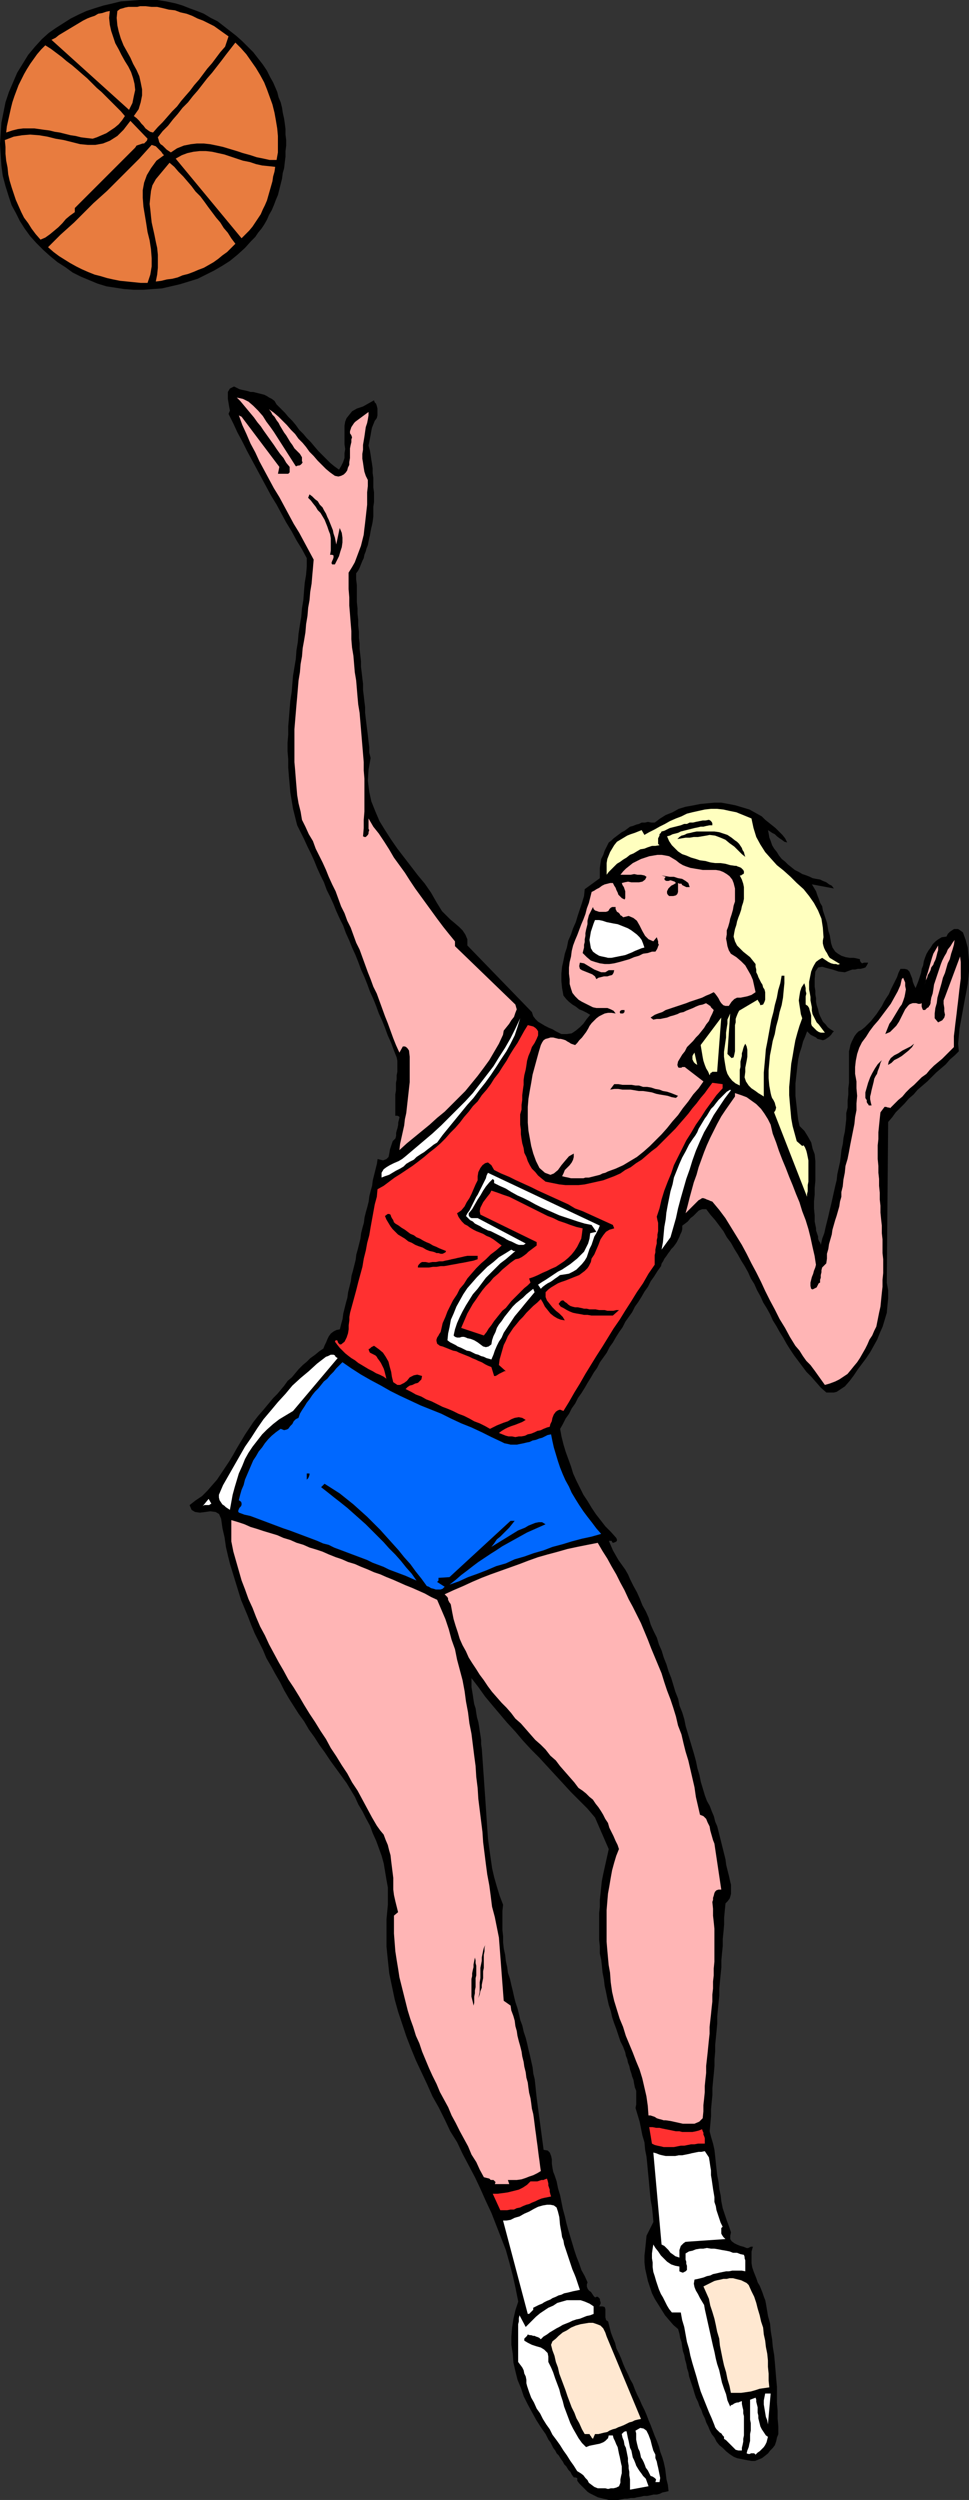 <?xml version="1.0" encoding="UTF-8" standalone="no"?>
<svg
   version="1.0"
   width="60.356mm"
   height="155.668mm"
   id="svg58"
   sodipodi:docname="Player 12.wmf"
   xmlns:inkscape="http://www.inkscape.org/namespaces/inkscape"
   xmlns:sodipodi="http://sodipodi.sourceforge.net/DTD/sodipodi-0.dtd"
   xmlns="http://www.w3.org/2000/svg"
   xmlns:svg="http://www.w3.org/2000/svg">
  <rect width="100%" height="100%" fill="#333333" stroke="none"/>
  <sodipodi:namedview
     id="namedview58"
     pagecolor="#ffffff"
     bordercolor="#000000"
     borderopacity="0.25"
     inkscape:showpageshadow="2"
     inkscape:pageopacity="0.0"
     inkscape:pagecheckerboard="0"
     inkscape:deskcolor="#d1d1d1"
     inkscape:document-units="mm" />
  <defs
     id="defs1">
    <pattern
       id="WMFhbasepattern"
       patternUnits="userSpaceOnUse"
       width="6"
       height="6"
       x="0"
       y="0" />
  </defs>
  <path
     style="fill:#000000;fill-opacity:1;fill-rule:evenodd;stroke:none"
     d="m 63.654,18.26 0.646,1.131 0.485,1.131 0.485,1.131 0.323,1.293 0.485,1.131 0.323,1.293 0.162,1.131 0.323,1.454 0.162,1.131 0.162,1.293 v 1.293 l 0.162,1.293 v 1.293 l -0.162,1.293 v 1.293 l -0.162,1.293 -0.162,1.454 -0.323,1.131 -0.162,1.293 -0.323,1.293 -0.323,1.293 -0.323,1.293 -0.485,1.131 -0.485,1.293 -0.485,1.131 -0.646,1.131 -0.485,1.131 -0.646,1.131 -0.646,0.97 -0.808,0.97 -0.646,0.97 -0.969,0.97 -1.454,1.616 -1.777,1.616 -1.777,1.454 -1.777,1.131 -1.939,1.131 -1.939,0.97 -1.939,0.97 -2.1,0.646 -2.1,0.646 -2.1,0.485 -2.1,0.485 -2.262,0.162 -2.1,0.162 H 31.504 L 29.242,68.03 27.142,67.707 25.041,67.383 22.941,66.737 21.002,65.929 19.064,65.121 17.125,64.152 15.348,62.859 13.571,61.728 11.794,60.273 10.178,58.819 8.563,57.203 7.109,55.587 5.816,53.81 4.685,52.032 3.716,50.093 2.746,48.316 2.1,46.377 1.292,43.791 0.646,41.367 0.323,38.943 0.162,36.52 0,33.934 0.162,31.349 0.323,28.925 0.808,26.501 1.292,24.077 2.1,21.653 3.07,19.391 4.039,17.129 5.331,15.028 6.624,12.927 8.239,10.988 9.855,9.211 11.471,7.756 13.086,6.625 14.863,5.494 16.64,4.363 18.579,3.393 20.356,2.585 22.295,1.939 24.395,1.293 26.495,0.808 28.434,0.323 30.696,0.162 32.796,0 h 2.1 2.1 l 2.1,0.323 2.262,0.485 1.616,0.485 1.616,0.646 1.777,0.646 1.616,0.646 1.616,0.97 1.616,0.808 1.454,1.131 1.454,1.131 1.454,1.131 1.454,1.293 1.292,1.293 1.292,1.293 1.131,1.454 1.131,1.454 0.969,1.454 z"
     id="path1" />
  <path
     style="fill:#e87c3f;fill-opacity:1;fill-rule:evenodd;stroke:none"
     d="m 53.799,8.564 -0.808,2.424 -1.131,1.293 -0.969,1.293 -0.969,1.293 -1.131,1.293 -0.969,1.293 -0.969,1.293 -1.131,1.293 -0.969,1.293 -1.131,1.293 -0.969,1.131 -0.969,1.293 -1.131,1.131 -1.131,1.293 -1.131,1.293 -1.131,1.131 -1.131,1.293 -0.646,-0.162 -0.485,-0.323 -0.646,-0.485 -0.485,-0.646 -0.485,-0.485 -0.485,-0.646 -0.646,-0.646 -0.646,-0.485 1.131,-1.616 0.485,-1.616 0.323,-1.616 v -1.454 l -0.323,-1.616 -0.323,-1.454 -0.646,-1.454 -0.808,-1.454 -0.646,-1.454 -0.808,-1.454 -0.808,-1.454 -0.646,-1.616 -0.485,-1.616 -0.323,-1.454 -0.162,-1.778 0.162,-1.616 0.646,-0.485 0.646,-0.162 0.485,-0.162 0.808,-0.162 h 0.646 0.808 0.646 l 0.646,-0.162 h 1.292 l 1.454,0.162 h 1.292 l 1.454,0.323 1.292,0.323 1.454,0.162 1.292,0.485 1.454,0.323 1.292,0.485 1.292,0.646 1.292,0.485 1.292,0.646 1.292,0.646 1.131,0.808 1.131,0.808 z"
     id="path2" />
  <path
     style="fill:#e87c3f;fill-opacity:1;fill-rule:evenodd;stroke:none"
     d="m 25.849,2.585 -0.162,1.616 0.162,1.616 0.323,1.454 0.485,1.454 0.485,1.454 0.808,1.454 0.646,1.293 0.808,1.454 0.808,1.293 0.646,1.293 0.485,1.454 0.323,1.293 0.162,1.454 -0.323,1.454 -0.323,1.616 -0.808,1.616 L 12.117,9.372 13.086,8.888 13.894,8.241 14.702,7.756 15.509,7.272 16.317,6.787 17.125,6.302 17.933,5.817 18.741,5.333 19.548,4.848 20.518,4.363 21.326,4.04 22.295,3.717 23.103,3.232 24.072,3.07 25.041,2.747 Z"
     id="path3" />
  <path
     style="fill:#e87c3f;fill-opacity:1;fill-rule:evenodd;stroke:none"
     d="M 65.108,37.651 H 63.492 L 62.038,37.328 60.422,37.004 58.968,36.52 57.191,36.035 55.737,35.55 54.122,35.065 52.506,34.58 51.052,34.257 49.437,33.934 47.982,33.773 h -1.616 l -1.454,0.162 -1.616,0.323 -1.616,0.646 -1.454,0.97 -0.485,-0.323 -0.485,-0.323 -0.485,-0.485 -0.485,-0.485 -0.485,-0.323 -0.323,-0.485 -0.162,-0.646 -0.162,-0.485 1.131,-1.454 1.292,-1.293 1.131,-1.454 1.131,-1.293 1.131,-1.454 1.292,-1.293 1.131,-1.454 1.131,-1.293 1.131,-1.454 1.131,-1.454 1.131,-1.293 1.131,-1.454 1.131,-1.454 0.969,-1.293 1.131,-1.454 1.131,-1.454 1.292,1.293 1.292,1.454 1.131,1.616 1.131,1.616 0.969,1.616 0.969,1.778 0.646,1.616 0.646,1.778 0.646,1.778 0.485,1.939 0.323,1.778 0.323,1.939 0.162,1.778 v 1.939 1.939 z"
     id="path4" />
  <path
     style="fill:#e87c3f;fill-opacity:1;fill-rule:evenodd;stroke:none"
     d="m 29.403,27.309 -0.646,0.97 -0.808,0.97 -0.969,0.808 -0.969,0.646 -0.969,0.646 -1.131,0.485 -1.131,0.485 -0.969,0.323 -1.454,-0.162 -1.292,-0.162 -1.292,-0.323 -1.131,-0.162 L 15.348,31.51 14.055,31.187 12.925,31.025 11.632,30.702 10.34,30.541 9.209,30.379 8.078,30.218 H 6.785 5.493 l -1.292,0.162 -1.292,0.323 -1.454,0.485 0.162,-1.454 0.323,-1.454 0.323,-1.454 0.323,-1.454 0.323,-1.293 0.485,-1.454 0.485,-1.293 0.485,-1.293 0.646,-1.293 0.646,-1.293 0.646,-1.131 0.808,-1.293 0.808,-1.131 0.808,-1.131 0.969,-1.131 0.969,-0.97 1.292,0.808 1.292,0.97 1.292,0.97 1.131,0.97 1.292,0.97 1.131,0.97 1.292,1.131 1.131,0.97 1.131,1.131 1.131,1.131 1.131,0.97 1.131,1.131 1.131,1.131 1.131,1.131 1.131,1.131 z"
     id="path5" />
  <path
     style="fill:#e87c3f;fill-opacity:1;fill-rule:evenodd;stroke:none"
     d="m 34.735,32.641 -0.162,0.485 -0.323,0.323 -0.323,0.323 h -0.323 l -0.485,0.162 -0.485,0.162 -0.485,0.162 -0.323,0.485 -14.217,14.22 v 0.97 l -1.131,0.808 -0.969,0.808 -0.808,0.97 -0.969,0.97 -0.969,0.808 -0.969,0.808 -1.131,0.808 L 9.532,56.395 8.401,55.103 7.432,53.81 6.624,52.517 5.655,51.224 5.008,49.932 4.362,48.477 3.716,47.023 3.231,45.569 2.746,44.114 2.262,42.498 1.939,41.044 1.777,39.428 1.454,37.812 1.292,36.196 v -1.616 l -0.162,-1.616 2.1,-0.808 1.939,-0.323 1.939,-0.162 2.1,0.162 1.939,0.323 1.939,0.485 1.939,0.323 1.939,0.485 1.939,0.485 1.777,0.162 h 1.777 l 1.777,-0.323 1.616,-0.646 1.777,-1.131 1.454,-1.454 1.616,-2.101 z"
     id="path6" />
  <path
     style="fill:#e87c3f;fill-opacity:1;fill-rule:evenodd;stroke:none"
     d="m 38.612,36.52 -1.777,1.293 -1.292,1.778 -0.969,1.616 -0.646,1.778 -0.323,1.778 v 1.778 l 0.162,2.101 0.323,1.939 0.323,1.939 0.323,2.101 0.485,1.939 0.323,2.101 0.162,2.101 v 1.939 l -0.323,1.939 -0.646,1.939 H 33.119 L 31.504,66.414 29.888,66.252 28.273,66.091 26.657,65.768 25.203,65.444 23.587,64.96 22.295,64.636 20.679,63.99 19.225,63.344 17.933,62.697 16.479,61.889 15.186,61.081 13.894,60.273 12.601,59.304 l -1.292,-1.131 1.454,-1.454 1.454,-1.454 1.616,-1.454 1.616,-1.454 1.454,-1.454 1.616,-1.616 1.454,-1.454 1.616,-1.454 1.616,-1.454 1.454,-1.454 1.616,-1.616 1.454,-1.454 1.616,-1.616 1.454,-1.454 1.454,-1.616 1.454,-1.616 0.485,0.162 0.485,0.162 0.323,0.323 0.323,0.323 0.323,0.323 0.323,0.323 0.323,0.485 z"
     id="path7" />
  <path
     style="fill:#e87c3f;fill-opacity:1;fill-rule:evenodd;stroke:none"
     d="m 64.784,39.267 -0.162,1.131 -0.323,1.131 -0.162,1.131 -0.323,1.131 -0.323,1.131 -0.323,1.131 -0.323,1.131 -0.485,1.131 -0.485,0.97 -0.485,1.131 -0.646,0.97 -0.646,0.97 -0.646,0.97 -0.808,0.97 -0.969,0.97 -0.808,0.808 -15.509,-18.745 1.454,-0.808 1.292,-0.485 1.454,-0.323 1.454,-0.162 h 1.454 l 1.454,0.162 1.454,0.323 1.454,0.323 1.454,0.485 1.454,0.485 1.454,0.485 1.616,0.323 1.454,0.485 1.454,0.323 1.616,0.162 z"
     id="path8" />
  <path
     style="fill:#e87c3f;fill-opacity:1;fill-rule:evenodd;stroke:none"
     d="m 55.414,57.365 -0.969,0.97 -0.969,0.97 -1.131,0.808 -0.969,0.808 -1.131,0.808 -1.131,0.646 -1.131,0.646 -1.292,0.485 -1.131,0.485 -1.292,0.485 -1.292,0.323 -1.131,0.485 -1.292,0.323 -1.292,0.162 -1.292,0.323 -1.292,0.162 0.323,-1.616 0.162,-1.616 v -1.454 -1.616 l -0.162,-1.616 -0.323,-1.454 -0.323,-1.616 -0.323,-1.454 -0.323,-1.454 -0.162,-1.454 -0.162,-1.616 -0.162,-1.293 0.162,-1.616 0.162,-1.454 0.323,-1.293 0.808,-1.454 3.231,-3.878 1.131,0.97 0.969,1.131 1.131,1.131 0.969,1.131 0.969,1.131 0.969,1.293 1.131,1.131 0.969,1.293 0.808,1.131 0.969,1.293 0.969,1.293 0.969,1.131 0.808,1.293 0.969,1.131 0.808,1.293 z"
     id="path9" />
  <path
     style="fill:#000000;fill-opacity:1;fill-rule:evenodd;stroke:none"
     d="m 65.108,95.177 0.969,0.97 0.969,0.97 0.808,0.97 0.969,0.97 0.808,0.97 0.808,1.131 0.969,0.97 0.808,0.97 0.969,0.97 0.808,0.97 0.969,1.131 0.969,0.97 0.808,0.808 0.969,0.97 0.969,0.808 1.131,0.808 0.485,-0.808 0.485,-0.97 0.323,-0.97 v -1.131 l 0.162,-0.97 -0.162,-1.131 v -1.131 -1.131 -0.97 -1.131 l 0.162,-0.97 0.323,-0.808 0.646,-0.808 0.646,-0.808 1.131,-0.646 1.454,-0.485 2.585,-1.454 0.162,0.485 0.323,0.323 0.162,0.485 0.162,0.646 v 0.485 0.646 0.485 l -0.162,0.646 -0.485,0.646 -0.323,0.808 -0.323,0.808 -0.162,0.808 -0.162,0.97 -0.162,0.808 -0.162,0.808 -0.162,0.808 0.323,1.131 0.162,0.97 0.162,1.131 0.162,0.97 0.162,1.131 v 1.131 l 0.162,1.131 v 1.131 1.131 l 0.162,1.131 v 1.131 1.131 l -0.162,1.131 v 1.131 1.131 l -0.162,1.293 -0.162,0.808 -0.162,0.646 -0.162,0.808 -0.162,0.97 -0.162,0.646 -0.162,0.808 -0.162,0.808 -0.323,0.808 -0.162,0.646 -0.323,0.808 -0.162,0.808 -0.323,0.646 -0.323,0.808 -0.323,0.808 -0.323,0.646 -0.485,0.646 v 1.454 l 0.162,1.293 v 1.454 1.293 1.293 l 0.162,1.454 v 1.293 l 0.162,1.454 v 1.293 l 0.162,1.454 v 1.454 l 0.162,1.293 v 1.293 l 0.162,1.454 0.162,1.454 v 1.293 l 0.162,1.293 0.162,1.454 0.162,1.293 v 1.454 l 0.162,1.293 0.162,1.454 0.162,1.293 v 1.293 l 0.162,1.454 0.162,1.293 0.162,1.293 0.162,1.293 0.162,1.454 0.162,1.293 v 1.293 l 0.323,1.293 -0.485,2.747 -0.162,2.585 0.323,2.585 0.485,2.262 0.969,2.424 0.969,2.262 1.292,2.101 1.454,2.262 1.454,2.101 1.616,2.101 1.616,2.101 1.616,2.101 1.616,1.939 1.454,2.101 1.292,2.262 1.292,2.101 0.969,0.97 0.969,0.97 0.969,0.808 1.131,0.97 0.808,0.808 0.646,0.97 0.485,1.131 v 1.454 l 15.186,15.674 0.323,0.97 0.485,0.646 0.646,0.646 0.808,0.485 0.808,0.485 0.969,0.485 0.808,0.323 0.808,0.485 1.292,0.646 h 1.292 l 1.131,-0.162 0.969,-0.646 0.969,-0.808 0.808,-0.808 0.808,-1.131 0.808,-0.97 -0.808,-0.485 -0.969,-0.485 -0.808,-0.323 -0.808,-0.646 -0.808,-0.485 -0.808,-0.646 -0.646,-0.646 -0.646,-0.808 -0.323,-1.778 -0.162,-1.616 v -1.778 l 0.162,-1.616 0.323,-1.454 0.323,-1.616 0.485,-1.454 0.323,-1.616 0.646,-1.454 0.485,-1.454 0.646,-1.454 0.485,-1.616 0.485,-1.454 0.485,-1.454 0.485,-1.616 0.162,-1.616 3.554,-2.585 v -1.293 -1.131 l 0.162,-1.131 0.162,-0.97 0.485,-0.97 0.323,-0.97 0.485,-0.97 0.485,-0.97 0.646,-0.485 0.485,-0.485 0.646,-0.485 0.646,-0.485 0.646,-0.485 0.646,-0.323 0.646,-0.485 0.646,-0.485 0.646,-0.162 0.808,-0.323 0.646,-0.162 0.646,-0.323 h 0.808 l 0.646,-0.162 0.808,0.162 h 0.808 l 1.292,-0.97 1.292,-0.808 1.616,-0.646 1.454,-0.808 1.616,-0.485 1.777,-0.323 1.616,-0.323 1.616,-0.162 1.777,-0.162 h 1.616 l 1.777,0.323 1.616,0.323 1.616,0.485 1.616,0.485 1.454,0.808 1.454,0.808 0.808,0.808 0.808,0.646 0.808,0.646 0.808,0.646 0.808,0.808 0.808,0.808 0.646,0.808 0.485,0.97 -0.646,-0.162 -0.646,-0.485 -0.485,-0.323 -0.646,-0.485 -0.485,-0.485 -0.646,-0.323 -0.485,-0.323 -0.485,-0.323 0.162,0.808 0.162,0.97 0.323,0.808 0.323,0.97 0.485,0.808 0.646,0.808 0.485,0.808 0.646,0.808 0.808,0.646 0.646,0.646 0.808,0.646 0.808,0.646 0.969,0.485 0.808,0.485 0.969,0.323 0.808,0.323 0.646,0.323 0.808,0.162 0.969,0.162 0.646,0.323 0.808,0.323 0.646,0.485 0.646,0.323 0.485,0.646 -5.17,-0.97 0.485,0.808 0.485,0.808 0.323,0.97 0.323,0.808 0.323,0.97 0.485,0.808 0.162,0.97 0.323,0.97 0.323,0.97 0.323,0.97 0.162,0.97 0.162,0.97 0.323,0.97 0.162,0.97 0.162,0.97 0.323,0.97 0.646,0.97 0.646,0.485 0.808,0.485 0.969,0.323 0.969,0.162 h 0.969 l 0.808,0.162 0.646,0.162 v 0.323 l 0.162,0.323 0.323,0.323 0.485,-0.162 h 0.969 l -0.323,0.646 -0.323,0.485 -0.485,0.162 -0.646,0.162 h -0.646 l -0.646,0.162 h -0.646 l -0.485,0.162 -1.292,0.485 -1.454,-0.162 -1.454,-0.485 -1.292,-0.323 -1.131,-0.323 -0.969,0.162 -0.646,0.97 -0.162,1.778 v 0.97 0.808 l 0.162,0.97 v 0.808 l 0.162,0.97 v 0.808 l 0.162,0.808 0.323,0.97 0.162,0.808 0.323,0.808 0.323,0.646 0.323,0.646 0.646,0.646 0.485,0.646 0.646,0.485 0.808,0.485 -0.323,0.323 -0.323,0.485 -0.485,0.485 -0.485,0.323 -0.485,0.323 -0.485,0.162 -0.646,-0.162 -0.646,-0.162 -0.323,-0.323 -0.323,-0.162 -0.323,-0.162 -0.323,-0.162 -0.323,-0.162 -0.323,-0.323 -0.162,-0.162 -0.323,-0.323 -0.485,1.293 -0.485,1.131 -0.323,1.293 -0.485,1.454 -0.323,1.454 -0.162,1.293 -0.162,1.454 -0.162,1.454 -0.162,1.454 v 1.454 1.454 l 0.162,1.454 0.162,1.454 0.162,1.454 0.162,1.293 0.323,1.454 1.131,1.131 0.808,1.293 0.808,1.454 0.323,1.454 0.485,1.293 0.162,1.616 v 1.616 1.454 1.616 l -0.162,1.616 v 1.616 l -0.162,1.616 v 1.616 l 0.162,1.616 v 1.454 l 0.323,1.616 v 0.485 l 0.162,0.485 0.162,0.485 0.162,0.485 v 0.485 l 0.162,0.485 0.323,0.485 0.162,0.485 0.323,-1.454 0.485,-1.293 0.323,-1.454 0.323,-1.293 0.323,-1.293 0.323,-1.454 0.323,-1.293 0.323,-1.454 0.323,-1.454 0.323,-1.454 0.323,-1.293 0.162,-1.454 0.323,-1.454 0.323,-1.454 0.162,-1.293 0.162,-1.454 0.323,-1.454 0.162,-1.454 0.323,-1.454 0.162,-1.454 0.162,-1.454 v -1.454 l 0.323,-1.293 v -1.616 l 0.162,-1.454 v -1.454 l 0.162,-1.293 v -1.616 -1.454 -1.454 -1.454 -1.454 l 0.162,-0.646 0.162,-0.808 0.323,-0.808 0.323,-0.646 0.323,-0.646 0.485,-0.646 0.485,-0.485 0.646,-0.323 0.808,-0.646 0.808,-0.808 0.646,-0.646 0.646,-0.808 0.646,-0.808 0.646,-0.97 0.646,-0.97 0.485,-0.97 0.485,-0.808 0.646,-0.97 0.485,-1.131 0.485,-0.97 0.485,-0.97 0.485,-0.97 0.323,-0.97 0.485,-0.97 h 0.969 l 0.646,0.162 0.485,0.485 0.323,0.808 0.323,0.808 0.162,0.808 0.323,0.808 0.323,0.646 0.323,-0.808 0.323,-0.808 0.323,-0.97 0.323,-0.97 0.162,-0.97 0.323,-0.808 0.162,-0.97 0.323,-0.97 0.323,-0.808 0.485,-0.808 0.485,-0.646 0.485,-0.808 0.646,-0.646 0.646,-0.485 0.808,-0.485 1.131,-0.162 0.323,-0.646 0.485,-0.485 0.485,-0.323 0.485,-0.323 h 0.485 0.485 l 0.485,0.323 0.646,0.485 0.646,1.778 0.485,1.778 0.162,1.778 0.162,1.616 v 1.778 l -0.162,1.778 -0.162,1.616 -0.323,1.778 -0.323,1.616 -0.323,1.778 -0.323,1.778 -0.323,1.778 -0.323,1.778 -0.162,1.778 -0.162,1.778 0.162,1.778 -0.969,0.97 -1.131,0.97 -0.969,1.131 -1.131,0.97 -1.131,0.97 -1.131,1.131 -0.969,0.97 -1.131,0.97 -1.131,0.97 -0.969,1.131 -1.131,0.97 -0.969,1.131 -1.131,1.131 -0.969,0.97 -0.808,1.131 -0.969,1.131 -0.323,37.812 0.323,1.778 v 1.939 l -0.162,1.616 -0.162,1.778 -0.485,1.616 -0.485,1.616 -0.646,1.454 -0.646,1.616 -0.808,1.454 -0.808,1.454 -0.969,1.454 -0.969,1.293 -0.969,1.293 -0.969,1.454 -0.969,1.293 -1.131,1.293 -0.485,0.323 -0.485,0.323 -0.485,0.323 -0.485,0.323 -0.646,0.162 h -0.485 -0.646 -0.646 l -1.292,-1.131 -1.131,-1.293 -1.131,-1.293 -1.131,-1.131 -0.969,-1.293 -0.969,-1.293 -0.969,-1.293 -0.969,-1.454 -0.808,-1.293 -0.808,-1.454 -0.808,-1.293 -0.808,-1.454 -0.808,-1.293 -0.646,-1.454 -0.808,-1.454 -0.808,-1.293 -0.646,-1.454 -0.808,-1.454 -0.646,-1.454 -0.808,-1.293 -0.646,-1.454 -0.808,-1.454 -0.808,-1.293 -0.808,-1.454 -0.808,-1.293 -0.808,-1.454 -0.969,-1.293 -0.808,-1.454 -0.969,-1.293 -0.969,-1.293 -1.131,-1.293 -0.969,-1.293 h -0.969 l -0.808,0.323 -0.646,0.646 -0.646,0.646 -0.646,0.485 -0.646,0.808 -0.646,0.485 -0.646,0.485 v 0.808 l -0.162,0.646 -0.323,0.646 -0.162,0.485 -0.323,0.646 -0.323,0.646 -0.323,0.485 -0.485,0.646 -0.485,0.485 -0.323,0.485 -0.485,0.646 -0.323,0.485 -0.485,0.646 -0.323,0.646 -0.323,0.485 -0.162,0.646 -0.808,1.131 -0.808,1.293 -0.808,1.131 -0.646,1.293 -0.808,1.131 -0.646,1.131 -0.808,1.293 -0.808,1.131 -0.646,1.293 -0.808,1.131 -0.808,1.131 -0.646,1.293 -0.808,1.131 -0.808,1.293 -0.646,1.131 -0.808,1.131 -0.646,1.293 -0.808,1.131 -0.808,1.131 -0.646,1.293 -0.808,1.131 -0.646,1.131 -0.808,1.293 -0.646,1.131 -0.808,1.293 -0.808,1.131 -0.646,1.293 -0.808,1.131 -0.646,1.293 -0.808,1.131 -0.646,1.293 -0.646,1.131 0.323,1.778 0.485,1.939 0.485,1.616 0.646,1.778 0.646,1.778 0.485,1.616 0.808,1.778 0.808,1.616 0.808,1.616 0.969,1.454 0.969,1.616 0.969,1.454 1.131,1.454 1.131,1.454 1.292,1.293 1.292,1.454 0.162,0.485 -0.162,0.323 -0.323,0.162 -0.485,0.162 -0.162,-0.162 -0.162,-0.323 h -0.323 -0.323 l 0.485,1.131 0.485,1.131 0.646,1.131 0.646,1.131 0.808,1.131 0.808,1.131 0.646,1.131 0.485,1.131 0.808,1.616 0.808,1.454 0.646,1.454 0.646,1.616 0.808,1.454 0.646,1.454 0.485,1.616 0.646,1.454 0.808,1.616 0.485,1.616 0.646,1.454 0.485,1.616 0.646,1.616 0.485,1.616 0.646,1.616 0.485,1.616 0.485,1.616 0.646,1.616 0.323,1.616 0.646,1.616 0.485,1.616 0.323,1.616 0.485,1.616 0.485,1.616 0.485,1.616 0.485,1.616 0.485,1.778 0.323,1.616 0.485,1.616 0.323,1.616 0.485,1.616 0.485,1.616 0.485,1.293 0.646,1.131 0.485,1.293 0.485,1.131 0.323,1.293 0.485,1.131 0.323,1.293 0.323,1.293 0.323,1.293 0.323,1.293 0.323,1.293 0.323,1.293 0.162,1.293 0.323,1.293 0.323,1.293 0.323,1.454 0.162,0.646 v 0.646 0.646 0.808 l -0.162,0.646 -0.162,0.485 -0.485,0.646 -0.485,0.485 -0.162,1.616 -0.162,1.778 v 1.616 l -0.162,1.778 -0.162,1.616 v 1.616 l -0.162,1.616 -0.162,1.778 v 1.616 l -0.162,1.616 -0.162,1.616 -0.162,1.778 v 1.616 l -0.162,1.616 -0.162,1.616 -0.162,1.778 v 1.616 l -0.162,1.778 -0.162,1.616 -0.162,1.616 v 1.616 l -0.162,1.778 v 1.616 l -0.162,1.778 -0.162,1.616 -0.162,1.778 v 1.616 l -0.162,1.616 -0.162,1.778 v 1.616 l -0.162,1.778 -0.162,1.778 0.323,1.293 0.485,1.616 0.323,1.454 0.162,1.454 0.162,1.616 0.162,1.454 0.162,1.454 0.323,1.616 0.162,1.616 0.323,1.454 0.162,1.454 0.323,1.616 0.485,1.454 0.485,1.454 0.485,1.293 0.485,1.454 -0.162,0.808 v 0.808 l 0.323,0.485 0.646,0.485 0.646,0.323 0.808,0.323 0.646,0.162 0.808,0.323 h 0.323 l 0.323,-0.162 0.323,-0.162 h 0.485 l -0.323,1.131 v 0.97 0.97 0.808 l 0.162,0.97 0.323,0.97 0.323,0.808 0.323,0.808 0.323,0.97 0.485,0.808 0.323,0.808 0.323,0.808 0.323,0.97 0.323,0.808 0.162,0.808 0.162,0.97 0.323,1.939 0.485,1.778 0.162,1.778 0.323,1.939 0.162,1.778 0.323,1.939 0.162,1.778 0.162,1.939 0.162,1.939 0.162,1.778 v 1.778 1.939 l 0.162,1.939 v 1.778 l 0.162,1.939 v 1.778 l -0.323,0.808 -0.162,0.808 -0.323,0.97 -0.485,0.646 -0.646,0.646 -0.485,0.646 -0.808,0.646 -0.646,0.485 -0.808,0.323 -0.808,0.323 h -0.808 l -0.969,-0.162 -0.808,-0.162 -0.808,-0.162 -0.808,-0.162 -0.808,-0.323 -0.969,-0.646 -0.808,-0.646 -0.808,-0.808 -0.808,-0.646 -0.646,-0.808 -0.485,-0.97 -0.646,-0.808 -0.485,-0.97 -0.323,-0.808 -0.485,-0.97 -0.323,-0.97 -0.485,-0.97 -0.323,-0.97 -0.485,-0.97 -0.323,-0.97 -0.485,-0.97 -0.323,-0.97 -0.323,-1.131 -0.323,-0.97 -0.323,-0.97 -0.323,-0.97 -0.162,-0.97 -0.323,-0.97 -0.162,-0.97 -0.323,-1.131 -0.162,-0.97 -0.323,-0.97 -0.162,-0.97 -0.162,-1.131 -0.323,-0.97 -0.162,-0.97 -0.323,-1.131 -1.131,-0.97 -0.969,-1.131 -0.969,-1.131 -0.808,-1.293 -0.808,-1.293 -0.808,-1.293 -0.646,-1.293 -0.485,-1.454 -0.485,-1.454 -0.323,-1.454 -0.323,-1.454 -0.162,-1.454 v -1.616 l 0.162,-1.454 0.162,-1.616 0.162,-1.616 1.616,-3.232 -0.162,-1.778 -0.162,-1.616 -0.323,-1.778 -0.162,-1.616 -0.162,-1.778 -0.162,-1.778 -0.162,-1.616 -0.162,-1.778 -0.162,-1.616 -0.323,-1.616 -0.162,-1.778 -0.485,-1.616 -0.323,-1.616 -0.323,-1.616 -0.485,-1.616 -0.485,-1.616 0.162,-0.808 v -0.808 -0.808 -0.808 -0.808 l -0.323,-0.808 -0.162,-0.808 -0.162,-0.97 -0.323,-0.808 -0.162,-0.646 -0.323,-0.97 -0.162,-0.808 -0.323,-0.808 -0.162,-0.808 -0.323,-0.808 -0.162,-0.808 -0.485,-1.293 -0.646,-1.293 -0.485,-1.454 -0.485,-1.454 -0.485,-1.293 -0.485,-1.454 -0.323,-1.454 -0.485,-1.454 -0.323,-1.454 -0.323,-1.616 -0.323,-1.454 -0.162,-1.454 -0.323,-1.616 -0.162,-1.616 -0.162,-1.454 -0.323,-1.454 v -1.616 l -0.162,-1.616 v -1.616 -1.454 -1.616 -1.616 l 0.162,-1.454 v -1.616 l 0.162,-1.454 0.162,-1.616 0.162,-1.454 0.323,-1.616 0.323,-1.454 0.323,-1.454 0.323,-1.454 0.323,-1.454 -3.231,-7.433 -1.777,-2.101 -1.939,-1.939 -1.939,-1.939 -1.777,-1.939 -1.939,-2.101 -1.939,-2.101 -1.777,-1.939 -1.939,-1.939 -1.939,-2.101 -1.777,-2.101 -1.939,-2.101 -1.777,-2.101 -1.777,-2.101 -1.616,-1.939 -1.616,-2.262 -1.616,-2.101 v 1.131 0.97 l 0.162,0.97 0.162,0.97 0.162,1.131 0.162,0.97 0.323,0.97 0.162,1.131 0.162,0.97 0.323,1.131 0.162,0.97 0.162,1.131 0.162,0.97 0.162,1.131 v 0.97 l 0.162,1.131 0.162,2.262 0.162,2.424 0.162,2.262 0.162,2.424 0.162,2.262 0.162,2.424 0.162,2.424 0.162,2.424 0.162,2.262 0.323,2.424 0.323,2.262 0.323,2.262 0.485,2.101 0.646,2.262 0.646,2.101 0.808,2.101 -0.162,1.454 v 1.616 1.454 1.454 l 0.162,1.454 v 1.454 l 0.162,1.454 0.323,1.454 0.162,1.454 0.323,1.454 0.162,1.293 0.485,1.454 0.323,1.454 0.323,1.293 0.323,1.454 0.323,1.293 0.485,1.454 0.323,1.293 0.323,1.454 0.485,1.293 0.323,1.454 0.485,1.454 0.323,1.293 0.323,1.454 0.323,1.293 0.323,1.454 0.323,1.454 0.162,1.454 0.323,1.293 0.162,1.454 0.162,1.616 0.162,1.454 1.616,12.119 0.969,0.162 0.485,0.485 0.323,0.808 0.162,0.808 v 0.97 l 0.162,1.131 0.162,0.808 0.323,0.808 0.485,1.454 0.323,1.616 0.485,1.616 0.323,1.616 0.323,1.616 0.485,1.778 0.323,1.454 0.485,1.778 0.485,1.616 0.485,1.616 0.485,1.616 0.485,1.454 0.646,1.616 0.485,1.454 0.808,1.454 0.646,1.454 -0.162,0.485 v 0.485 l 0.162,0.485 0.323,0.485 0.485,0.323 0.323,0.485 0.323,0.485 0.323,0.323 0.323,-0.162 h 0.323 l 0.323,0.323 0.162,0.162 v 0.323 l 0.162,0.485 v 0.323 l -0.162,0.323 -0.162,0.323 h 0.808 l 0.485,0.162 0.162,0.485 v 0.646 0.646 0.646 l 0.162,0.646 0.485,0.323 0.323,1.293 0.323,1.293 0.485,1.293 0.485,1.131 0.323,1.293 0.646,1.293 0.485,1.131 0.485,1.293 0.485,1.131 0.646,1.293 0.485,1.131 0.646,1.131 0.485,1.293 0.485,1.131 0.646,1.293 0.485,1.131 0.646,1.293 0.485,1.131 0.485,1.293 0.485,1.131 0.485,1.293 0.485,1.293 0.485,1.131 0.485,1.293 0.323,1.293 0.485,1.293 0.323,1.131 0.323,1.454 0.162,1.293 0.162,1.293 0.323,1.293 0.162,1.454 -0.646,0.162 -0.808,0.162 -0.646,0.323 -0.646,0.162 h -0.808 l -0.646,0.162 -0.808,0.162 h -0.808 l -0.646,0.162 -0.969,0.162 -0.646,0.162 h -0.808 l -0.808,0.162 h -0.646 l -0.808,0.162 -0.808,0.162 h -0.646 -0.646 -0.808 l -0.485,-0.162 -0.808,-0.162 -0.646,-0.162 -0.646,-0.162 -0.646,-0.323 -0.646,-0.323 -0.646,-0.323 -0.485,-0.323 -0.485,-0.485 -0.485,-0.485 -0.485,-0.485 -0.485,-0.485 -0.485,-0.646 v -0.323 -0.323 l -0.485,-0.162 h -0.323 l -0.485,-0.646 -0.323,-0.646 -0.485,-0.485 -0.485,-0.808 -0.485,-0.485 -0.323,-0.646 -0.485,-0.646 -0.485,-0.808 -0.485,-0.485 -0.323,-0.646 -0.485,-0.646 -0.323,-0.646 -0.323,-0.646 -0.485,-0.646 -0.323,-0.646 -0.323,-0.646 -1.131,-1.616 -1.131,-1.778 -0.969,-1.778 -0.969,-1.778 -0.969,-1.939 -0.646,-1.939 -0.808,-1.939 -0.485,-1.939 -0.485,-2.101 -0.162,-2.101 -0.323,-2.101 v -1.939 l 0.162,-2.101 0.323,-2.101 0.485,-2.101 0.646,-1.939 -0.646,-3.232 -0.646,-2.909 -0.808,-3.07 -0.808,-2.909 -1.131,-2.909 -1.131,-2.909 -1.131,-2.909 -1.292,-2.747 -1.292,-2.909 -1.292,-2.747 -1.454,-2.747 -1.454,-2.747 -1.292,-2.747 -1.616,-2.585 -1.292,-2.747 -1.454,-2.909 -1.454,-2.585 -1.292,-2.909 -1.292,-2.747 -1.292,-2.747 -1.131,-2.747 -1.131,-2.909 -0.969,-2.909 -0.969,-2.909 -0.808,-2.909 -0.646,-3.07 -0.646,-3.07 -0.323,-3.07 -0.323,-3.232 v -3.232 -3.232 l 0.323,-3.393 v -1.939 -2.101 l -0.323,-1.778 -0.323,-1.939 -0.323,-1.939 -0.485,-1.778 -0.646,-1.778 -0.646,-1.778 -0.808,-1.778 -0.646,-1.778 -0.969,-1.778 -0.808,-1.616 -0.969,-1.616 -0.808,-1.778 -0.969,-1.616 -0.969,-1.616 -1.292,-1.778 -1.292,-1.778 -1.292,-1.778 -1.292,-1.939 -1.292,-1.778 -1.131,-1.778 -1.292,-1.778 -1.131,-1.939 -1.292,-1.778 -1.131,-1.778 -1.131,-1.778 -1.131,-1.939 -0.969,-1.939 -1.131,-1.939 -0.969,-1.778 -1.131,-1.939 -0.808,-1.939 -0.969,-1.939 -0.969,-1.939 -0.808,-1.939 -0.808,-2.101 -0.808,-1.939 -0.808,-1.939 -0.646,-2.101 -0.646,-2.101 -0.646,-2.101 -0.646,-2.101 -0.485,-1.939 -0.485,-2.101 -0.323,-2.262 -0.485,-2.101 -0.323,-2.262 -0.485,-1.131 -0.808,-0.485 -1.292,-0.162 -1.131,0.162 -1.292,0.162 -1.131,-0.162 -0.808,-0.485 -0.485,-1.131 1.454,-1.131 1.454,-0.97 1.292,-1.293 1.131,-1.293 1.131,-1.293 0.969,-1.454 0.969,-1.454 0.969,-1.454 0.969,-1.616 0.808,-1.454 0.969,-1.616 0.969,-1.616 0.969,-1.454 0.969,-1.454 1.131,-1.454 1.131,-1.293 0.808,-0.97 0.808,-0.97 0.808,-0.97 0.969,-0.97 0.808,-0.97 0.808,-0.97 0.808,-1.131 0.969,-0.808 0.808,-0.97 0.808,-0.97 0.969,-0.97 0.969,-0.808 0.808,-0.808 1.131,-0.808 0.969,-0.808 0.969,-0.646 0.323,-0.808 0.323,-0.646 0.323,-0.808 0.323,-0.646 0.485,-0.646 0.646,-0.485 0.646,-0.323 0.808,-0.162 0.323,-1.293 0.323,-1.131 0.162,-1.293 0.323,-1.293 0.323,-1.293 0.323,-1.131 0.162,-1.293 0.323,-1.293 0.323,-1.293 0.162,-1.293 0.323,-1.131 0.323,-1.293 0.323,-1.293 0.162,-1.293 0.323,-1.131 0.323,-1.293 0.323,-1.293 0.162,-1.293 0.323,-1.293 0.323,-1.131 0.162,-1.293 0.323,-1.293 0.323,-1.131 0.323,-1.293 0.162,-1.293 0.323,-1.293 0.323,-1.131 0.162,-1.293 0.323,-1.293 0.323,-1.293 0.323,-1.293 0.162,-1.131 1.292,0.323 0.808,-0.323 0.485,-0.485 0.162,-0.808 0.162,-0.97 0.323,-0.97 0.323,-0.97 0.646,-0.646 0.162,-0.646 v -0.646 l 0.162,-0.646 0.162,-0.485 0.162,-0.808 v -0.485 l 0.162,-0.646 0.162,-0.646 -0.162,-0.162 -0.323,-0.162 H 93.38 93.057 v -0.808 -0.808 -0.97 -0.808 -0.808 -0.808 l 0.162,-0.97 v -0.808 -0.97 l 0.162,-0.808 v -0.97 l 0.162,-0.808 v -0.808 -0.808 -0.97 l -0.162,-0.808 -0.646,-1.616 -0.646,-1.778 -0.808,-1.778 -0.646,-1.778 -0.646,-1.616 -0.808,-1.778 -0.646,-1.778 -0.646,-1.616 -0.808,-1.778 -0.646,-1.778 -0.646,-1.616 -0.808,-1.778 -0.646,-1.778 -0.646,-1.616 -0.808,-1.778 -0.646,-1.616 -0.808,-1.778 -0.646,-1.778 -0.808,-1.616 -0.808,-1.778 -0.646,-1.616 -0.808,-1.778 -0.808,-1.616 -0.646,-1.778 -0.808,-1.616 -0.808,-1.778 -0.646,-1.616 -0.808,-1.778 -0.808,-1.616 -0.808,-1.778 -0.808,-1.616 -0.808,-1.616 -0.485,-1.939 -0.485,-1.939 -0.323,-1.939 -0.323,-1.939 -0.162,-1.939 -0.162,-1.778 -0.162,-2.101 v -1.939 l -0.162,-1.939 v -1.939 l 0.162,-1.939 v -1.939 l 0.162,-1.939 0.162,-2.101 0.162,-1.939 0.323,-2.101 0.162,-1.939 0.162,-1.939 0.323,-1.939 0.323,-1.939 0.162,-2.101 0.323,-1.939 0.162,-1.939 0.323,-2.101 0.323,-1.939 0.162,-1.939 0.323,-1.939 0.162,-2.101 0.162,-1.939 0.323,-1.939 0.162,-1.939 v -1.939 l -1.131,-2.101 -1.292,-2.101 -1.131,-2.101 -1.292,-2.101 -1.131,-2.101 -1.131,-2.101 -1.292,-2.101 -1.131,-2.101 -1.131,-2.101 -1.131,-2.101 -1.131,-2.101 -1.131,-2.101 -1.131,-2.262 -1.131,-2.101 -0.969,-2.101 -1.131,-2.262 0.323,-0.808 -0.162,-0.808 -0.162,-0.97 -0.162,-0.97 v -0.808 -0.808 l 0.485,-0.808 0.969,-0.485 0.646,0.323 0.646,0.323 0.646,0.162 0.808,0.162 0.646,0.162 0.485,0.162 h 0.646 l 0.646,0.162 0.646,0.162 0.646,0.162 0.646,0.162 0.646,0.323 0.485,0.323 0.646,0.323 0.646,0.485 z"
     id="path10" />
  <path
     style="fill:#ffb5b5;fill-opacity:1;fill-rule:evenodd;stroke:none"
     d="m 64.461,101.641 5.17,8.08 h 0.162 l 0.323,-0.162 h 0.323 l 0.323,-0.162 0.162,-0.162 0.162,-0.162 0.162,-0.323 -0.162,-0.162 v -0.97 l -0.485,-0.808 -0.646,-0.646 -0.646,-0.646 -0.485,-0.808 -0.485,-0.646 -0.485,-0.808 -0.485,-0.808 -0.485,-0.646 -0.485,-0.808 -0.485,-0.808 -0.323,-0.646 -0.485,-0.646 -0.485,-0.808 -0.485,-0.485 -0.323,-0.646 -0.485,-0.646 1.131,0.808 1.131,0.97 0.969,0.97 0.969,0.97 0.969,1.131 0.969,0.97 0.808,1.131 0.969,0.97 0.808,0.97 0.808,1.131 0.969,0.97 0.969,1.131 0.969,0.97 0.969,0.97 0.969,0.808 1.131,0.808 0.808,0.162 0.646,-0.162 0.646,-0.323 0.485,-0.485 0.323,-0.485 0.162,-0.646 0.323,-0.646 v -0.646 l 0.162,-0.97 v -0.646 -0.97 -0.646 l 0.162,-0.808 0.162,-0.646 v -0.646 l 0.162,-0.485 -0.162,-0.485 -0.323,-0.485 v -0.485 l 0.162,-0.485 0.162,-0.485 0.323,-0.485 0.323,-0.485 0.323,-0.323 3.07,-2.262 v 0.808 l -0.162,0.97 -0.162,0.808 -0.323,0.97 -0.162,1.131 -0.162,1.131 -0.162,0.97 -0.162,0.97 v 1.131 l -0.162,0.97 v 1.131 l 0.162,0.97 0.162,1.131 0.162,0.97 0.323,0.97 0.485,0.97 v 1.454 l -0.162,1.454 v 1.454 1.454 l -0.162,1.454 -0.162,1.454 -0.162,1.454 -0.162,1.293 -0.162,1.454 -0.323,1.293 -0.323,1.293 -0.485,1.293 -0.485,1.293 -0.485,1.293 -0.646,1.131 -0.808,1.293 v 1.939 1.939 l 0.162,1.939 v 1.939 l 0.162,1.939 0.162,2.101 0.162,1.939 v 1.939 l 0.162,1.939 0.323,1.939 0.162,1.939 0.162,1.939 0.323,1.939 0.162,1.939 0.162,1.939 0.162,1.778 0.323,1.939 0.162,1.939 0.162,1.939 0.162,1.939 0.162,1.939 0.162,1.939 0.162,1.939 v 1.939 l 0.162,1.939 v 1.939 1.939 1.939 1.939 l -0.162,1.939 v 1.939 l -0.162,1.939 0.323,0.162 h 0.323 l 0.323,-0.323 0.162,-0.162 0.162,-0.323 v -0.323 l 0.162,-0.485 -0.162,-0.323 v -2.424 l 1.131,1.939 1.292,1.616 1.292,1.939 1.131,1.778 1.131,1.939 1.292,1.778 1.292,1.778 1.131,1.778 1.292,1.939 1.292,1.778 1.292,1.778 1.292,1.778 1.292,1.778 1.454,1.939 1.292,1.616 1.454,1.778 v 1.131 l 14.217,13.735 0.323,1.131 -0.323,0.808 -0.323,0.97 -0.646,0.808 -0.485,0.808 -0.646,0.808 -0.646,0.808 -0.162,0.97 -0.969,2.101 -1.131,1.939 -1.131,1.939 -1.292,1.778 -1.454,1.939 -1.454,1.778 -1.454,1.778 -1.616,1.616 -1.616,1.616 -1.616,1.616 -1.777,1.454 -1.777,1.616 -1.777,1.454 -1.777,1.454 -1.777,1.454 -1.777,1.616 0.162,-1.454 0.323,-1.454 0.323,-1.454 0.323,-1.454 0.162,-1.454 0.323,-1.454 0.162,-1.454 0.162,-1.454 0.162,-1.454 0.162,-1.454 0.162,-1.454 v -1.454 -1.616 -1.454 -1.454 l -0.162,-1.454 -0.323,-0.485 -0.323,-0.323 -0.323,-0.162 h -0.485 l -0.808,1.454 -0.808,-1.778 -0.646,-1.616 -0.646,-1.778 -0.646,-1.778 -0.646,-1.616 -0.646,-1.778 -0.646,-1.778 -0.646,-1.778 -0.808,-1.616 -0.646,-1.778 -0.646,-1.616 -0.646,-1.778 -0.646,-1.778 -0.646,-1.778 -0.808,-1.616 -0.646,-1.778 -0.646,-1.778 -0.808,-1.616 -0.646,-1.778 -0.808,-1.616 -0.646,-1.778 -0.646,-1.778 -0.808,-1.616 -0.808,-1.778 -0.646,-1.616 -0.808,-1.778 -0.808,-1.616 -0.808,-1.616 -0.646,-1.778 -0.969,-1.616 -0.808,-1.778 -0.808,-1.616 -0.323,-1.939 -0.485,-1.939 -0.323,-1.939 -0.162,-1.939 -0.162,-1.939 -0.162,-2.101 -0.162,-1.778 v -1.939 -1.939 -1.939 -1.939 l 0.162,-1.939 0.162,-1.939 0.162,-1.939 0.162,-1.778 0.162,-1.939 0.162,-1.939 0.323,-1.939 0.162,-1.939 0.323,-1.778 0.162,-1.939 0.323,-1.778 0.323,-1.939 0.162,-1.939 0.323,-1.939 0.162,-1.939 0.323,-1.778 0.162,-1.939 0.323,-1.939 0.162,-1.939 0.162,-1.778 0.162,-1.939 -1.131,-2.101 -1.131,-2.101 -1.131,-2.101 -1.292,-2.101 -1.131,-2.101 -1.131,-2.101 -1.131,-2.101 -1.292,-2.101 -1.131,-2.101 -1.131,-2.101 -1.131,-2.101 -0.969,-2.101 -1.131,-2.101 -0.969,-2.262 -0.969,-2.101 -0.808,-2.262 0.646,0.323 8.886,11.796 -0.323,1.616 h 0.323 0.323 0.323 0.323 0.485 0.323 0.323 l 0.323,-0.323 v -1.293 l -0.808,-0.97 -0.646,-1.131 -0.808,-0.97 -0.808,-1.131 -0.646,-0.97 -0.808,-1.131 -0.808,-1.131 -0.808,-1.131 -0.646,-0.97 -0.808,-0.97 -0.808,-1.131 -0.808,-0.97 -0.808,-0.97 -0.808,-0.97 -0.808,-0.97 -0.808,-0.808 1.454,0.323 1.292,0.646 1.131,0.97 1.131,1.131 1.131,1.293 0.808,1.293 0.969,1.293 z"
     id="path11" />
  <path
     style="fill:#000000;fill-opacity:1;fill-rule:evenodd;stroke:none"
     d="m 79.163,128.142 0.808,-3.878 0.485,1.131 0.162,1.131 v 1.131 l -0.162,1.131 -0.323,0.97 -0.323,1.131 -0.485,0.97 -0.485,0.97 H 78.194 l -0.162,-0.323 0.162,-0.485 0.162,-0.323 0.162,-0.485 v -0.162 -0.323 l -0.323,-0.162 h -0.485 l 0.162,-0.97 v -0.97 -0.97 -0.97 l -0.162,-0.97 -0.323,-0.808 -0.323,-0.97 -0.323,-0.808 -0.323,-0.808 -0.485,-0.808 -0.485,-0.808 -0.646,-0.646 -0.485,-0.808 -0.646,-0.808 -0.485,-0.646 -0.646,-0.646 0.323,-0.808 0.646,0.485 0.646,0.646 0.646,0.485 0.485,0.808 0.646,0.646 0.323,0.646 0.485,0.808 0.323,0.808 0.323,0.646 0.323,0.808 0.323,0.808 0.323,0.808 0.162,0.808 0.323,0.97 0.162,0.808 z"
     id="path12" />
  <path
     style="fill:#ffffbf;fill-opacity:1;fill-rule:evenodd;stroke:none"
     d="m 176.905,192.617 0.485,2.262 0.646,2.101 0.969,1.778 1.131,1.778 1.292,1.454 1.454,1.616 1.616,1.293 1.616,1.454 1.454,1.454 1.616,1.454 1.292,1.616 1.131,1.616 0.969,1.778 0.808,1.939 0.323,2.101 0.162,2.262 -0.162,0.808 v 0.646 l 0.162,0.646 0.162,0.485 0.323,0.646 0.323,0.485 0.323,0.646 0.323,0.485 2.423,1.454 -0.485,0.162 -0.485,-0.162 h -0.485 l -0.646,-0.162 -0.646,-0.323 -0.485,-0.323 -0.485,-0.323 -0.485,-0.323 -0.808,0.485 -0.646,0.485 -0.485,0.808 -0.323,0.646 -0.323,0.808 -0.162,0.808 -0.162,0.808 -0.162,0.808 v 0.808 0.97 l 0.162,0.808 0.162,0.97 v 0.808 l 0.162,0.808 0.162,0.808 v 0.808 l 0.162,0.808 0.323,0.646 0.323,0.646 0.323,0.646 0.485,0.485 0.485,0.646 0.485,0.646 0.485,0.646 h -0.485 -0.485 l -0.485,-0.162 -0.485,-0.323 -0.323,-0.323 -0.485,-0.485 -0.323,-0.323 -0.162,-0.485 v -0.646 -0.646 -0.646 l -0.162,-0.646 -0.162,-0.485 -0.162,-0.646 -0.323,-0.485 -0.485,-0.323 v -0.646 -0.646 -0.646 l 0.162,-0.646 -0.162,-0.646 v -0.646 l -0.162,-0.646 -0.162,-0.485 -0.646,0.97 -0.323,0.97 -0.162,0.97 -0.162,1.131 0.162,1.131 0.162,0.97 0.162,1.131 0.323,0.97 -0.646,1.778 -0.485,1.616 -0.485,1.778 -0.323,1.778 -0.323,1.939 -0.323,1.778 -0.162,1.778 -0.162,1.939 -0.162,1.778 v 1.939 l 0.162,1.939 0.162,1.778 0.162,1.778 0.323,1.778 0.485,1.778 0.485,1.778 1.292,1.131 0.323,-0.162 0.323,0.485 0.323,0.808 0.162,0.646 0.162,0.808 0.162,0.808 v 0.808 0.808 0.97 0.808 0.808 0.808 l -0.162,0.808 v 0.808 0.646 l -0.162,0.646 v 0.646 l -7.755,-19.876 0.323,-0.485 0.162,-0.646 -0.162,-0.485 -0.162,-0.646 -0.323,-0.646 -0.323,-0.485 -0.162,-0.485 -0.162,-0.646 -0.323,-1.778 -0.162,-1.778 v -1.778 l 0.162,-1.778 0.162,-1.778 0.323,-1.616 0.323,-1.778 0.485,-1.616 0.323,-1.778 0.485,-1.778 0.323,-1.616 0.485,-1.616 0.323,-1.778 0.162,-1.778 0.162,-1.616 v -1.778 h -0.646 l -0.323,1.778 -0.485,1.616 -0.323,1.778 -0.485,1.778 -0.323,1.616 -0.485,1.778 -0.323,1.778 -0.323,1.778 -0.323,1.778 -0.323,1.616 -0.162,1.939 -0.162,1.778 -0.162,1.778 v 1.939 1.939 1.778 l -0.485,-0.323 -0.808,-0.485 -0.646,-0.485 -0.969,-0.646 -0.646,-0.646 -0.646,-0.97 -0.323,-0.97 0.162,-1.293 v -0.97 l 0.162,-0.808 0.162,-0.808 0.162,-0.97 v -0.808 -0.808 l -0.162,-0.808 -0.323,-0.646 -0.323,0.646 -0.162,0.485 -0.162,0.646 -0.162,0.485 v 0.646 l -0.162,0.646 -0.162,0.646 v 0.646 0.646 l -0.162,0.646 v 0.646 0.646 0.646 0.646 0.485 0.646 l -0.969,-0.485 -0.808,-0.646 -0.646,-0.808 -0.485,-0.808 -0.323,-0.97 -0.162,-0.97 -0.162,-0.97 -0.162,-1.131 v -1.131 l 0.162,-1.131 0.162,-1.131 0.162,-1.131 v -1.131 l 0.162,-1.131 0.162,-0.97 v -0.97 l 0.646,-1.454 -0.646,9.534 0.323,0.323 0.323,0.323 0.323,0.323 0.485,-0.162 0.162,-0.646 0.162,-0.808 v -0.646 -0.808 -0.646 -0.646 -0.646 -0.808 -0.646 -0.646 -0.646 l 0.162,-0.646 v -0.808 l 0.162,-0.485 0.323,-0.808 0.323,-0.646 4.362,-2.585 0.162,0.323 0.323,0.485 0.162,0.485 0.646,-0.162 0.323,-0.646 0.162,-0.485 v -0.646 -0.646 -0.485 l -0.162,-0.646 -0.323,-0.485 -0.162,-0.646 -0.323,-0.485 -0.323,-0.646 -0.323,-0.646 -0.162,-0.485 -0.323,-0.646 v -0.646 l -0.162,-0.646 v -0.646 l -0.646,-0.808 -0.646,-0.808 -0.808,-0.646 -0.808,-0.646 -0.808,-0.808 -0.646,-0.646 -0.485,-0.97 -0.323,-1.131 0.162,-0.97 0.162,-0.808 0.323,-0.97 0.162,-0.808 0.323,-0.97 0.323,-0.808 0.323,-0.97 0.162,-0.808 0.323,-0.97 0.162,-0.808 v -0.97 -0.808 -0.97 l -0.162,-0.808 -0.323,-0.97 -0.485,-0.97 h 0.323 l 0.162,-0.162 0.323,-0.162 0.162,-0.162 v -0.485 l -0.162,-0.323 -0.323,-0.323 -0.162,-0.162 -0.323,-0.162 -0.485,-0.162 -0.323,-0.162 h -0.323 l -1.131,-0.162 -1.131,-0.323 -1.131,-0.162 h -1.292 l -1.131,-0.162 -1.131,-0.323 -1.292,-0.162 -0.969,-0.323 -1.131,-0.323 -1.131,-0.485 -0.969,-0.323 -0.969,-0.646 -0.646,-0.646 -0.808,-0.808 -0.646,-0.97 -0.485,-1.131 0.646,-0.162 0.646,-0.323 0.646,-0.162 0.646,-0.162 0.646,-0.323 0.646,-0.162 0.646,-0.162 0.646,-0.162 0.646,-0.162 0.646,-0.162 0.808,-0.162 0.646,-0.162 h 0.646 l 0.646,-0.162 0.808,-0.162 h 0.646 v -0.485 l -0.162,-0.323 -0.323,-0.323 -0.323,-0.162 -0.808,0.162 h -0.646 l -0.808,0.162 -0.808,0.162 -0.646,0.162 h -0.808 l -0.646,0.323 h -0.646 l -0.808,0.323 -0.646,0.162 -0.646,0.162 -0.646,0.162 -0.646,0.162 -0.646,0.323 -0.646,0.323 -0.646,0.162 -0.162,0.323 -0.323,0.323 v 0.323 l -0.162,0.323 -0.162,0.323 v 0.485 0.323 0.485 l 0.323,0.323 -0.969,0.162 h -0.808 l -0.969,0.323 -0.808,0.323 -0.969,0.162 -0.808,0.485 -0.808,0.485 -0.808,0.323 -0.808,0.646 -0.808,0.485 -0.646,0.485 -0.808,0.485 -0.646,0.646 -0.646,0.646 -0.646,0.646 -0.485,0.646 v -0.97 -0.97 -0.808 l 0.162,-0.97 0.323,-0.808 0.323,-0.808 0.485,-0.808 0.485,-0.808 0.646,-0.808 0.808,-0.485 0.808,-0.485 0.808,-0.485 0.808,-0.323 0.969,-0.323 0.808,-0.323 0.808,-0.323 0.646,1.131 1.131,-0.646 1.292,-0.646 1.131,-0.646 1.292,-0.646 1.131,-0.646 1.454,-0.646 1.292,-0.485 1.292,-0.646 1.292,-0.323 1.454,-0.323 1.454,-0.323 1.454,-0.162 h 1.454 l 1.454,0.162 1.454,0.323 1.616,0.323 z"
     id="path13" />
  <path
     style="fill:#000000;fill-opacity:1;fill-rule:evenodd;stroke:none"
     d="m 173.028,197.788 0.485,0.323 0.485,0.485 0.323,0.485 0.323,0.485 0.162,0.485 0.323,0.485 0.162,0.646 0.162,0.485 -0.808,-0.646 -0.969,-0.97 -0.808,-0.808 -1.131,-0.808 -0.969,-0.808 -1.131,-0.485 -1.292,-0.485 -1.292,-0.162 -0.808,0.162 -0.969,0.162 -0.969,0.162 h -0.969 l -0.969,0.162 h -0.969 l -0.969,0.162 -0.969,0.162 0.485,-0.485 0.485,-0.323 0.646,-0.162 0.646,-0.323 0.808,-0.162 0.646,-0.162 0.808,-0.162 h 0.808 1.131 1.131 1.131 l 1.131,0.162 0.969,0.323 0.969,0.323 0.969,0.646 z"
     id="path14" />
  <path
     style="fill:#ffb5b5;fill-opacity:1;fill-rule:evenodd;stroke:none"
     d="m 159.942,203.12 0.808,0.485 0.808,0.323 0.969,0.323 0.969,0.162 0.969,0.162 0.969,0.162 h 1.131 0.969 0.969 l 0.969,0.162 0.808,0.323 0.808,0.485 0.646,0.485 0.646,0.808 0.323,0.808 0.323,1.293 v 0.97 1.131 0.97 l -0.323,0.97 -0.162,0.97 -0.323,1.131 -0.323,0.97 -0.162,0.808 -0.323,1.131 -0.323,0.808 v 0.97 l -0.162,0.97 0.162,0.808 0.162,0.97 0.323,0.97 0.485,0.808 1.292,0.808 1.131,0.97 0.969,0.97 0.646,1.131 0.646,1.131 0.485,1.131 0.323,1.454 0.323,1.454 -0.969,0.646 -0.969,0.323 -0.808,0.162 -0.808,0.162 h -0.808 l -0.646,0.323 -0.646,0.646 -0.646,0.97 H 170.766 l -0.485,-0.162 -0.485,-0.485 -0.323,-0.485 -0.323,-0.646 -0.323,-0.485 -0.485,-0.646 -0.323,-0.323 -0.969,0.485 -0.808,0.323 -0.969,0.485 -0.969,0.323 -0.969,0.323 -0.969,0.323 -0.808,0.323 -0.969,0.323 -0.969,0.323 -0.969,0.323 -0.969,0.323 -0.969,0.323 -0.808,0.485 -0.969,0.323 -0.808,0.323 -0.969,0.646 0.646,0.485 0.808,-0.162 h 0.808 l 0.808,-0.162 0.808,-0.162 0.808,-0.323 0.646,-0.162 0.969,-0.323 0.646,-0.323 0.808,-0.162 0.646,-0.323 0.808,-0.323 0.808,-0.323 0.646,-0.323 0.808,-0.323 0.808,-0.162 0.808,-0.323 0.162,0.162 0.323,0.162 0.162,0.162 0.323,0.162 0.162,0.323 0.162,0.162 0.162,0.162 0.323,0.323 -0.323,0.808 -0.485,0.97 -0.323,0.808 -0.646,0.808 -0.485,0.808 -0.646,0.808 -0.646,0.808 -0.646,0.646 -0.646,0.808 -0.808,0.808 -0.646,0.646 -0.485,0.97 -0.646,0.808 -0.485,0.808 -0.485,0.808 -0.162,0.808 0.162,0.485 0.162,0.162 h 0.323 0.323 l 0.162,-0.162 h 0.323 0.323 l 0.162,0.162 4.2,3.232 -1.131,1.616 -1.292,1.454 -1.131,1.616 -1.292,1.616 -1.131,1.616 -1.292,1.454 -1.292,1.616 -1.292,1.454 -1.454,1.454 -1.292,1.293 -1.454,1.293 -1.616,1.293 -1.616,0.97 -1.616,0.97 -1.777,0.808 -1.777,0.646 -0.646,0.323 -0.646,0.162 -0.646,0.323 -0.646,0.162 -0.646,0.162 -0.646,0.162 -0.646,0.162 h -0.808 l -0.485,0.162 h -0.808 -0.646 -0.646 -0.808 l -0.646,-0.162 -0.808,-0.162 -0.646,-0.162 0.323,-0.646 0.323,-0.808 0.485,-0.485 0.646,-0.646 0.485,-0.646 0.323,-0.646 0.162,-0.646 v -0.808 l -1.131,0.646 -0.969,1.131 -0.808,0.97 -0.808,1.131 -0.969,0.808 -0.808,0.323 -1.292,-0.485 -1.292,-1.131 -0.808,-1.616 -0.646,-1.778 -0.485,-1.778 -0.323,-1.778 -0.323,-1.778 -0.162,-1.939 v -1.778 -1.939 l 0.162,-1.939 0.323,-1.939 0.323,-1.778 0.323,-1.939 0.485,-1.778 0.485,-1.778 0.485,-1.778 0.485,-1.616 0.323,-0.646 0.323,-0.485 0.485,-0.323 0.646,-0.162 0.485,-0.162 h 0.646 l 0.646,0.162 0.646,0.162 h 0.485 l 0.646,0.162 0.485,0.162 0.485,0.323 0.323,0.162 0.485,0.323 0.485,0.162 0.485,0.162 0.485,-0.485 0.485,-0.646 0.646,-0.646 0.485,-0.646 0.485,-0.646 0.485,-0.808 0.323,-0.646 0.485,-0.646 0.646,-0.646 0.485,-0.485 0.646,-0.485 0.646,-0.323 0.646,-0.323 0.808,-0.162 h 0.808 l 0.969,0.162 -0.485,-0.646 -0.646,-0.323 -0.808,-0.323 h -0.808 -0.969 -0.808 l -0.808,-0.162 -0.646,-0.323 -0.969,-0.485 -0.969,-0.485 -0.808,-0.485 -0.808,-0.808 -0.646,-0.808 -0.323,-0.97 -0.323,-1.131 v -1.131 l -0.162,-1.293 v -1.454 l 0.162,-1.293 0.323,-1.293 0.162,-1.293 0.323,-1.293 0.485,-1.293 0.485,-1.131 0.485,-1.293 0.485,-1.293 0.485,-1.131 0.485,-1.293 0.323,-1.293 0.485,-1.293 0.323,-1.293 0.323,-1.293 0.646,-0.323 0.485,-0.323 0.646,-0.323 0.646,-0.485 0.646,-0.323 0.646,-0.162 0.646,-0.162 h 0.646 l 0.323,0.646 0.323,0.485 0.162,0.485 0.323,0.646 0.162,0.485 0.485,0.485 0.323,0.323 0.646,0.323 0.162,-0.323 v -0.485 -0.485 -0.646 l -0.162,-0.485 -0.162,-0.485 -0.323,-0.485 -0.162,-0.485 0.646,-0.162 0.808,-0.162 0.808,0.162 h 0.969 0.808 l 0.808,-0.162 0.646,-0.485 0.323,-0.646 -0.485,-0.323 -0.808,-0.162 h -0.808 l -0.808,-0.162 -0.808,0.162 h -0.808 -0.808 -0.808 l 0.646,-0.808 0.646,-0.646 0.808,-0.646 0.808,-0.646 0.969,-0.485 0.969,-0.485 0.969,-0.323 0.969,-0.323 0.969,-0.162 0.969,-0.162 h 0.969 l 0.969,0.162 0.808,0.162 0.808,0.485 0.808,0.485 z"
     id="path15" />
  <path
     style="fill:#000000;fill-opacity:1;fill-rule:evenodd;stroke:none"
     d="m 162.365,208.776 h -0.485 -0.323 l -0.323,-0.162 -0.323,-0.162 -0.323,-0.162 -0.162,-0.323 h -0.485 l -0.323,-0.162 v 0.485 0.485 0.646 0.485 l -0.162,0.485 -0.323,0.323 -0.646,0.162 h -0.646 -0.323 l -0.162,-0.162 -0.162,-0.162 -0.162,-0.323 v -0.485 l 0.162,-0.323 0.162,-0.323 0.323,-0.323 0.323,-0.323 0.323,-0.162 0.323,-0.162 0.485,-0.323 -0.323,-0.323 -0.485,-0.162 -0.485,-0.162 -0.485,0.162 h -0.485 l -0.323,-0.162 -0.162,-0.323 0.323,-0.485 -0.969,-0.323 0.969,0.162 0.969,0.162 h 0.969 l 0.969,0.323 0.969,0.162 0.808,0.485 0.646,0.485 z"
     id="path16" />
  <path
     style="fill:#000000;fill-opacity:1;fill-rule:evenodd;stroke:none"
     d="m 143.14,214.431 0.162,-0.162 0.162,-0.323 0.162,-0.162 0.162,-0.162 0.323,-0.162 h 0.162 0.323 0.323 v 0.485 l 0.162,0.323 0.162,0.323 0.323,0.162 0.323,0.323 0.162,0.323 0.323,0.162 0.323,0.323 1.292,-0.323 1.131,0.485 0.808,0.646 0.646,1.131 0.646,1.293 0.646,1.131 0.808,0.808 1.131,0.485 0.808,-0.97 0.162,0.485 0.162,0.485 v 0.485 l 0.162,0.323 -0.162,0.323 -0.162,0.485 -0.162,0.323 -0.323,0.485 h -0.808 l -0.969,0.323 -1.131,0.162 -0.969,0.485 -1.131,0.323 -1.131,0.485 -1.131,0.323 -1.131,0.323 -1.292,0.323 -1.131,0.162 h -1.131 l -1.131,-0.162 -1.131,-0.323 -0.969,-0.323 -0.969,-0.808 -0.969,-0.97 0.162,-0.646 0.162,-0.646 v -0.646 l 0.162,-0.646 v -0.646 l 0.162,-0.808 v -0.646 l 0.162,-0.808 0.162,-0.646 0.162,-0.646 v -0.808 l 0.162,-0.646 0.162,-0.646 0.323,-0.646 0.323,-0.646 0.323,-0.646 0.162,0.485 0.323,0.323 0.485,0.162 0.485,0.162 h 0.485 0.646 0.485 z"
     id="path17" />
  <path
     style="fill:#ffbfbf;fill-opacity:1;fill-rule:evenodd;stroke:none"
     d="m 143.14,215.886 h 1.131 z"
     id="path18" />
  <path
     style="fill:#ffffff;fill-opacity:1;fill-rule:evenodd;stroke:none"
     d="m 151.702,222.996 -0.646,0.162 -0.808,0.323 -0.808,0.323 -0.646,0.323 -0.808,0.323 -0.808,0.323 -0.808,0.162 -0.808,0.162 -0.808,0.162 -0.808,0.162 h -0.808 l -0.646,-0.162 -0.808,-0.162 -0.646,-0.162 -0.808,-0.485 -0.646,-0.485 -0.485,-0.808 -0.162,-0.97 -0.162,-0.97 0.162,-0.97 0.162,-0.97 0.323,-0.97 0.323,-0.97 0.323,-0.808 h 0.969 l 0.808,0.162 0.969,0.323 0.808,0.162 0.808,0.162 0.969,0.162 0.808,0.323 0.808,0.323 0.808,0.323 0.808,0.485 0.646,0.485 0.646,0.485 0.646,0.646 0.485,0.646 0.323,0.808 z"
     id="path19" />
  <path
     style="fill:#ffb5b5;fill-opacity:1;fill-rule:evenodd;stroke:none"
     d="m 224.726,221.218 -0.162,1.131 -0.323,1.131 -0.323,0.97 -0.323,1.293 -0.485,0.97 -0.323,1.131 -0.323,1.131 -0.485,1.131 -0.323,1.293 -0.323,1.131 -0.323,1.131 -0.323,1.131 -0.162,1.293 -0.323,1.131 -0.162,1.293 v 1.131 l 0.808,0.97 0.969,-0.485 0.485,-0.646 0.162,-0.646 -0.162,-0.808 v -0.808 l -0.162,-0.97 v -0.808 l 0.323,-0.808 3.554,-9.534 0.162,1.293 v 1.293 1.293 1.293 l -0.162,1.293 -0.162,1.293 -0.162,1.454 -0.162,1.454 -0.162,1.293 -0.162,1.454 -0.162,1.293 -0.162,1.293 -0.162,1.454 -0.162,1.293 v 1.293 1.293 l -0.969,0.97 -0.808,0.808 -0.969,0.97 -0.969,0.808 -0.969,0.808 -0.969,0.97 -0.808,0.97 -1.131,0.808 -0.808,0.808 -0.969,0.97 -0.969,0.808 -0.969,0.97 -0.808,0.97 -0.969,0.808 -0.969,0.97 -0.969,0.97 -0.162,-0.162 h -0.323 l -0.485,-0.162 h -0.323 l -0.969,1.293 -0.162,1.454 -0.162,1.616 -0.162,1.616 v 1.616 l -0.162,1.454 v 1.616 1.616 l 0.162,1.616 v 1.616 l 0.162,1.454 v 1.616 l 0.162,1.616 v 1.616 l 0.162,1.454 v 1.616 l 0.162,1.616 0.162,1.454 v 1.778 l 0.162,1.454 v 1.616 1.616 l 0.162,1.454 v 1.616 1.616 l -0.162,1.616 v 1.616 l -0.162,1.454 -0.162,1.616 -0.162,1.616 -0.323,1.454 -0.323,1.616 -0.323,1.616 -0.485,0.97 -0.485,1.131 -0.646,0.97 -0.485,1.131 -0.485,0.97 -0.646,1.131 -0.646,1.131 -0.646,0.97 -0.808,0.97 -0.646,0.808 -0.808,0.97 -0.969,0.646 -0.969,0.646 -0.969,0.485 -1.292,0.485 -1.131,0.323 -0.808,-1.131 -0.808,-1.131 -0.808,-1.131 -0.969,-1.293 -0.969,-0.97 -0.808,-1.131 -0.808,-1.293 -0.969,-1.131 -1.292,-2.101 -1.131,-2.101 -1.292,-2.101 -1.131,-2.262 -1.131,-2.101 -1.131,-2.262 -0.969,-2.101 -1.131,-2.262 -1.131,-2.101 -1.131,-2.262 -1.131,-2.101 -1.292,-2.101 -1.292,-2.101 -1.292,-2.101 -1.454,-1.939 -1.616,-1.939 -0.485,-0.162 -0.323,-0.162 -0.485,-0.162 -0.323,-0.162 -0.485,-0.162 h -0.323 l -0.485,0.323 -0.323,0.162 -3.07,3.07 0.485,-1.778 0.485,-1.939 0.485,-1.778 0.485,-1.778 0.646,-1.778 0.485,-1.778 0.646,-1.778 0.646,-1.778 0.646,-1.616 0.808,-1.778 0.808,-1.616 0.808,-1.616 0.969,-1.778 0.969,-1.454 1.131,-1.616 1.131,-1.616 v -0.808 l 1.454,0.485 1.292,0.485 1.131,0.808 1.131,0.808 1.131,1.131 0.808,1.131 0.808,1.293 0.646,1.293 0.485,2.101 0.808,2.101 0.646,1.939 0.808,2.101 0.808,1.939 0.808,2.101 0.808,1.939 0.808,2.101 0.808,1.939 0.646,2.101 0.808,2.101 0.646,2.101 0.485,1.939 0.485,2.262 0.485,2.101 0.323,2.101 -0.162,0.646 -0.323,0.808 -0.162,0.646 -0.323,0.808 -0.162,0.646 -0.162,0.646 v 0.808 l 0.162,0.646 0.323,0.162 0.323,-0.162 0.323,-0.162 0.323,-0.162 0.162,-0.323 0.162,-0.323 0.162,-0.323 0.323,-0.162 v -0.646 l 0.162,-0.485 v -0.646 l 0.162,-0.646 v -0.485 l 0.162,-0.646 0.485,-0.485 0.485,-0.485 0.162,-1.131 v -1.131 l 0.323,-1.131 0.162,-1.131 0.323,-1.131 0.323,-1.131 0.162,-1.131 0.323,-1.131 0.323,-1.131 0.323,-0.97 0.323,-1.131 0.323,-1.131 0.162,-1.131 0.323,-1.131 v -1.131 l 0.323,-1.293 0.162,-1.616 0.323,-1.616 0.162,-1.616 0.485,-1.616 0.323,-1.616 0.323,-1.778 0.323,-1.616 0.323,-1.616 0.323,-1.616 0.162,-1.616 0.323,-1.616 v -1.616 l 0.162,-1.778 -0.162,-1.778 v -1.616 l -0.323,-1.778 v -1.616 l 0.162,-1.454 0.323,-1.616 0.485,-1.454 0.646,-1.293 0.969,-1.293 0.808,-1.293 0.969,-1.293 1.131,-1.293 0.969,-1.293 0.969,-1.293 0.969,-1.293 0.808,-1.454 0.808,-1.454 0.646,-1.454 0.323,-1.454 0.323,-0.323 0.485,1.131 v 0.808 l 0.162,0.808 -0.162,0.97 -0.162,0.808 -0.323,0.97 -0.323,0.808 -0.485,0.646 -0.485,0.808 -0.485,0.808 -0.485,0.808 -0.485,0.808 -0.485,0.646 -0.323,0.808 -0.323,0.808 -0.323,0.808 1.131,-0.485 0.808,-0.808 0.646,-0.646 0.646,-0.97 0.485,-0.97 0.485,-0.97 0.485,-0.97 0.646,-0.808 0.323,-0.323 0.323,-0.162 0.485,-0.162 h 0.323 0.485 l 0.485,0.162 h 0.485 l 0.323,-0.162 v 0.485 0.323 l 0.162,0.485 0.162,0.323 h 0.485 l 0.162,-0.162 0.323,-0.323 0.323,-0.162 0.162,-0.323 0.162,-0.162 0.162,-0.485 v -0.323 l 0.162,-0.97 0.323,-0.97 0.162,-0.97 0.162,-1.131 0.323,-0.97 0.323,-0.97 0.323,-0.97 0.323,-0.97 0.323,-0.97 0.323,-0.808 0.485,-0.97 0.485,-0.808 0.323,-0.808 0.646,-0.808 0.485,-0.808 z"
     id="path20" />
  <path
     style="fill:#ffb5b5;fill-opacity:1;fill-rule:evenodd;stroke:none"
     d="m 217.618,231.883 0.162,-0.485 0.162,-0.646 0.162,-0.97 0.323,-0.97 0.323,-1.131 0.323,-1.131 0.323,-1.131 0.323,-0.97 1.131,-1.939 v 0.485 0.646 l -0.162,0.485 -0.162,0.646 -0.162,0.646 -0.162,0.485 -0.323,0.646 -0.162,0.485 -0.485,0.646 -0.162,0.646 -0.323,0.646 -0.323,0.485 -0.162,0.646 -0.323,0.646 -0.162,0.646 z"
     id="path21" />
  <path
     style="fill:#000000;fill-opacity:1;fill-rule:evenodd;stroke:none"
     d="m 143.301,228.328 h 1.292 l -0.162,0.646 -0.323,0.485 -0.646,0.162 -0.485,0.162 h -0.808 l -0.646,0.162 -0.646,0.162 -0.485,0.323 -0.323,-0.646 -0.646,-0.485 -0.808,-0.323 -0.808,-0.323 -0.808,-0.323 -0.485,-0.323 -0.162,-0.646 0.162,-0.808 0.969,0.162 0.808,0.485 0.808,0.485 0.808,0.485 0.808,0.323 0.808,0.323 h 0.969 z"
     id="path22" />
  <path
     style="fill:#000000;fill-opacity:1;fill-rule:evenodd;stroke:none"
     d="m 147.017,237.701 v 0.162 0.323 l -0.162,0.162 -0.162,0.162 h -0.646 l -0.162,-0.323 0.162,-0.323 0.323,-0.162 z"
     id="path23" />
  <path
     style="fill:#ffffbf;fill-opacity:1;fill-rule:evenodd;stroke:none"
     d="m 168.827,252.244 h -0.162 -0.323 -0.323 -0.323 l -0.162,0.162 -0.323,0.162 v 0.162 l -0.162,0.323 -0.323,-0.808 -0.485,-0.808 -0.323,-0.808 -0.323,-0.97 -0.162,-0.808 -0.162,-0.97 -0.162,-0.97 -0.162,-0.97 4.847,-6.464 z"
     id="path24" />
  <path
     style="fill:#ffffff;fill-opacity:1;fill-rule:evenodd;stroke:none"
     d="m 102.912,268.888 -0.808,0.485 -0.808,0.646 -0.646,0.485 -0.808,0.646 -0.808,0.485 -0.969,0.646 -0.646,0.646 -0.969,0.485 -0.808,0.485 -0.646,0.646 -0.808,0.485 -0.969,0.485 -0.808,0.485 -0.808,0.485 -0.969,0.323 -0.808,0.323 v -1.131 l 0.485,-0.808 0.646,-0.485 0.808,-0.485 0.969,-0.485 1.131,-0.485 0.808,-0.485 0.808,-0.646 2.1,-1.778 2.1,-1.778 2.1,-1.778 2.1,-1.939 1.777,-1.778 1.939,-1.939 1.939,-1.939 1.777,-1.939 1.616,-2.101 1.616,-2.101 1.616,-2.101 1.292,-2.101 1.454,-2.262 1.292,-2.262 1.131,-2.262 1.131,-2.424 -0.646,2.101 -0.646,1.939 -0.969,1.939 -0.969,1.778 -1.292,1.939 -1.131,1.778 -1.292,1.939 -1.292,1.778 -1.292,1.616 -1.454,1.939 -1.454,1.616 -1.454,1.778 -1.454,1.778 -1.454,1.778 -1.454,1.778 z"
     id="path25" />
  <path
     style="fill:#ff3030;fill-opacity:1;fill-rule:evenodd;stroke:none"
     d="m 126.338,244.487 -0.485,0.97 -0.646,0.97 -0.323,0.97 -0.485,1.131 -0.323,1.131 -0.162,1.131 -0.162,0.97 -0.323,1.293 -0.162,1.131 v 1.131 l -0.162,1.131 -0.162,1.293 v 1.131 l -0.162,1.131 v 1.131 l -0.323,1.131 v 1.131 1.293 l 0.162,1.131 v 1.131 l 0.162,1.131 0.162,0.97 0.323,1.131 0.162,1.131 0.485,0.97 0.323,0.97 0.485,0.97 0.485,0.808 0.808,0.808 0.646,0.808 0.969,0.808 0.808,0.646 1.616,0.323 1.616,0.323 1.454,0.162 h 1.616 1.454 l 1.454,-0.162 1.454,-0.323 1.454,-0.323 1.454,-0.323 1.292,-0.485 1.292,-0.485 1.454,-0.646 1.131,-0.808 1.292,-0.646 1.292,-0.97 1.292,-0.808 1.131,-0.97 1.131,-0.97 1.292,-0.97 0.969,-0.97 1.131,-1.131 1.131,-1.131 1.131,-1.131 0.969,-1.131 1.131,-1.293 0.969,-1.131 0.969,-1.293 0.969,-1.131 0.969,-1.293 0.969,-1.131 0.808,-1.131 0.969,-1.293 2.423,0.323 v 0.97 l -1.454,1.616 -1.292,1.778 -1.292,1.778 -1.131,1.778 -1.131,1.616 -1.131,1.939 -1.131,1.778 -0.969,1.939 -0.969,1.939 -0.969,1.939 -0.646,1.939 -0.808,1.939 -0.808,2.101 -0.646,2.101 -0.485,2.101 -0.646,1.939 0.162,0.808 0.162,0.646 v 0.646 0.646 0.646 l -0.162,0.808 v 0.646 l -0.162,0.646 v 0.808 l -0.162,0.646 -0.162,0.808 v 0.646 l -0.162,0.646 v 0.808 0.646 0.808 l -1.454,2.101 -1.292,2.262 -1.454,2.101 -1.292,2.101 -1.454,2.262 -1.292,2.101 -1.454,2.101 -1.292,2.101 -1.292,2.101 -1.454,2.262 -1.292,2.101 -1.292,2.101 -1.292,2.262 -1.292,2.101 -1.292,2.262 -1.292,2.101 -0.808,-0.323 -0.485,0.162 -0.485,0.323 -0.485,0.646 -0.323,0.808 -0.162,0.808 -0.323,0.646 -0.162,0.646 -0.646,0.162 -0.808,0.323 -0.646,0.323 -0.808,0.162 -0.646,0.323 -0.808,0.323 -0.808,0.162 -0.646,0.323 -0.808,0.162 h -0.646 l -0.808,0.162 -0.808,-0.162 h -0.808 l -0.646,-0.162 -0.808,-0.323 -0.808,-0.323 0.646,-0.485 0.808,-0.485 0.646,-0.323 0.808,-0.323 0.969,-0.323 0.808,-0.323 0.808,-0.323 0.808,-0.485 -0.808,-0.485 -0.808,-0.162 -0.969,0.162 -0.808,0.323 -0.808,0.485 -0.969,0.323 -0.808,0.323 -0.808,0.323 -1.616,0.808 -1.131,-0.646 -1.292,-0.646 -1.292,-0.485 -1.131,-0.646 -1.292,-0.646 -1.292,-0.485 -1.292,-0.646 -1.131,-0.485 -1.292,-0.485 -1.292,-0.646 -1.292,-0.646 -1.292,-0.485 -1.131,-0.646 -1.292,-0.485 -1.131,-0.646 -1.292,-0.646 0.485,-0.485 0.485,-0.323 0.646,-0.162 0.646,-0.323 0.646,-0.162 0.485,-0.485 0.323,-0.323 0.162,-0.808 -1.131,-0.323 -0.808,0.162 -0.969,0.485 -0.646,0.808 -0.646,0.485 -0.969,0.485 h -0.646 l -0.969,-0.646 -0.323,-1.293 -0.162,-1.131 -0.323,-1.131 -0.323,-1.293 -0.646,-1.131 -0.646,-0.97 -0.969,-0.808 -1.131,-0.808 -0.323,0.162 -0.323,0.162 -0.323,0.323 -0.323,0.162 0.162,0.485 0.162,0.323 0.323,0.162 0.323,0.162 0.323,0.162 0.323,0.162 0.323,0.323 0.162,0.323 0.485,0.646 0.323,0.485 0.323,0.646 0.323,0.646 0.162,0.485 0.162,0.646 0.162,0.646 0.162,0.646 -0.646,-0.485 -0.969,-0.485 -0.808,-0.323 -0.808,-0.485 -0.969,-0.485 -0.808,-0.485 -0.808,-0.485 -0.808,-0.485 -0.808,-0.646 -0.808,-0.485 -0.646,-0.485 -0.808,-0.646 -0.646,-0.646 -0.646,-0.646 -0.646,-0.808 -0.485,-0.646 0.162,-0.323 h 0.323 l 0.162,0.162 v 0.162 l 0.162,0.323 0.162,0.162 0.162,0.162 h 0.323 l 0.808,-0.646 0.485,-0.97 0.323,-0.97 0.162,-0.97 v -0.97 l 0.162,-1.131 v -0.808 l 0.162,-0.97 0.485,-1.778 0.485,-1.778 0.485,-1.778 0.485,-1.939 0.485,-1.778 0.485,-1.778 0.323,-1.939 0.485,-1.939 0.323,-1.778 0.485,-1.778 0.323,-1.939 0.323,-1.778 0.323,-1.778 0.323,-1.778 0.485,-1.778 0.162,-1.778 1.454,-0.808 1.292,-0.97 1.292,-0.97 1.292,-0.808 1.454,-0.97 1.454,-0.97 1.292,-0.97 1.454,-1.131 1.131,-0.97 1.454,-1.131 1.292,-1.131 1.131,-1.131 1.131,-1.293 1.131,-1.131 1.131,-1.293 0.969,-1.293 1.131,-1.293 0.969,-1.293 1.131,-1.131 0.969,-1.454 1.131,-1.293 0.969,-1.293 0.808,-1.293 1.131,-1.454 0.808,-1.293 0.969,-1.454 0.808,-1.454 0.808,-1.293 0.969,-1.454 0.808,-1.454 0.808,-1.454 0.808,-1.293 0.646,0.162 0.646,0.162 0.485,0.323 0.323,0.323 0.323,0.485 v 0.323 0.646 z"
     id="path26" />
  <path
     style="fill:#000000;fill-opacity:1;fill-rule:evenodd;stroke:none"
     d="m 209.055,250.628 0.162,-0.808 0.485,-0.808 0.808,-0.646 0.969,-0.485 0.969,-0.646 0.969,-0.485 0.969,-0.485 0.808,-0.646 -0.485,0.808 -0.808,0.808 -0.808,0.646 -0.808,0.646 -0.808,0.485 -0.969,0.485 -0.646,0.646 z"
     id="path27" />
  <path
     style="fill:#ffffbf;fill-opacity:1;fill-rule:evenodd;stroke:none"
     d="m 164.142,250.628 -0.485,-0.323 -0.323,-0.323 -0.162,-0.323 -0.162,-0.323 v -0.485 -0.323 l 0.162,-0.323 0.323,-0.485 z"
     id="path28" />
  <path
     style="fill:#000000;fill-opacity:1;fill-rule:evenodd;stroke:none"
     d="m 205.178,260.162 h -0.485 -0.162 l -0.162,-0.323 -0.162,-0.162 -0.162,-0.323 v -0.485 l -0.162,-0.162 -0.162,-0.323 v -1.293 l 0.323,-1.131 0.323,-1.131 0.485,-1.293 0.485,-0.97 0.646,-1.131 0.646,-0.97 0.969,-0.97 -0.323,0.646 -0.162,0.646 -0.162,0.485 -0.323,0.808 -0.162,0.646 -0.323,0.485 -0.323,0.646 -0.162,0.808 -0.162,0.646 -0.162,0.646 -0.162,0.646 -0.162,0.808 -0.162,0.646 v 0.646 l 0.162,0.808 z"
     id="path29" />
  <path
     style="fill:#000000;fill-opacity:1;fill-rule:evenodd;stroke:none"
     d="m 159.619,257.899 -0.485,0.485 -0.969,-0.162 -0.969,-0.323 -0.969,-0.162 -0.969,-0.162 -0.808,-0.162 -0.969,-0.323 -0.969,-0.162 -1.131,-0.162 h -0.969 l -0.969,-0.162 -0.969,-0.162 h -0.969 -0.969 l -0.969,-0.162 h -0.969 l -0.969,0.162 0.969,-1.293 h 0.969 l 0.969,0.162 h 1.131 0.969 l 0.969,0.162 h 0.808 l 0.969,0.323 h 0.969 l 0.969,0.162 0.969,0.323 0.969,0.162 0.808,0.323 0.969,0.162 0.969,0.323 0.808,0.323 z"
     id="path30" />
  <path
     style="fill:#ffffff;fill-opacity:1;fill-rule:evenodd;stroke:none"
     d="m 172.058,256.607 -1.454,1.939 -1.292,1.939 -1.292,1.939 -1.131,2.101 -1.131,1.939 -0.969,2.101 -0.969,2.262 -0.808,2.262 -0.646,2.101 -0.808,2.262 -0.646,2.262 -0.646,2.262 -0.646,2.424 -0.485,2.262 -0.646,2.262 -0.646,2.262 -2.1,2.909 0.323,-1.778 0.162,-1.778 0.162,-1.778 0.323,-1.778 0.162,-1.616 0.323,-1.778 0.323,-1.616 0.323,-1.616 0.485,-1.616 0.323,-1.616 0.646,-1.616 0.646,-1.616 0.646,-1.454 0.808,-1.454 0.808,-1.616 0.969,-1.454 0.485,-0.646 0.485,-0.808 0.323,-0.808 0.485,-0.808 0.485,-0.808 0.485,-0.808 0.485,-0.646 0.485,-0.808 0.485,-0.808 0.646,-0.646 0.485,-0.646 0.646,-0.808 0.646,-0.646 0.646,-0.646 0.646,-0.646 0.808,-0.485 z"
     id="path31" />
  <path
     style="fill:#000000;fill-opacity:1;fill-rule:evenodd;stroke:none"
     d="m 116.321,275.351 1.616,0.808 1.939,0.808 1.616,0.808 1.777,0.808 1.777,0.808 1.616,0.808 1.777,0.808 1.777,0.808 1.777,0.808 1.777,0.808 1.616,0.97 1.777,0.646 1.777,0.808 1.777,0.808 1.777,0.808 1.777,0.808 0.323,0.808 -1.131,0.323 -0.808,0.485 -0.646,0.808 -0.646,0.97 -0.485,1.293 -0.485,1.131 -0.485,1.131 -0.646,0.97 -0.162,0.808 -0.485,0.97 -0.323,0.485 -0.646,0.646 -0.646,0.485 -0.646,0.485 -0.808,0.323 -0.808,0.323 -0.808,0.323 -0.808,0.323 -0.969,0.323 -0.808,0.323 -0.808,0.485 -0.808,0.485 -0.646,0.485 -0.646,0.646 v 1.131 l 0.323,0.808 0.646,0.808 0.646,0.808 0.808,0.808 0.808,0.646 0.808,0.808 0.485,0.808 -0.969,-0.162 -0.808,-0.323 -0.808,-0.485 -0.808,-0.646 -0.646,-0.808 -0.646,-0.808 -0.485,-0.97 -0.485,-0.808 -0.808,0.808 -0.969,0.808 -0.808,0.808 -0.808,0.808 -0.808,0.97 -0.808,0.808 -0.646,0.808 -0.808,0.97 -0.646,0.97 -0.646,0.97 -0.485,1.131 -0.485,0.97 -0.323,1.131 -0.323,1.131 -0.323,1.131 -0.162,1.293 1.616,1.454 h -0.323 l -0.323,0.162 -0.323,0.162 -0.323,0.162 -0.323,0.162 -0.485,0.323 -0.323,0.162 h -0.323 l -0.646,-2.101 -0.808,-0.323 -0.646,-0.323 -0.808,-0.485 -0.808,-0.323 -0.646,-0.323 -0.808,-0.323 -0.646,-0.323 -0.808,-0.323 -0.808,-0.323 -0.808,-0.323 -0.646,-0.323 -0.808,-0.162 -0.808,-0.323 -0.808,-0.323 -0.808,-0.323 -0.646,-0.162 -0.646,-0.485 -0.162,-0.646 v -0.323 l 0.162,-0.485 0.323,-0.485 0.162,-0.323 0.323,-0.485 0.162,-0.646 0.323,-1.454 0.646,-1.454 0.485,-1.293 0.646,-1.293 0.646,-1.293 0.969,-1.454 0.646,-1.293 0.969,-1.131 0.808,-1.293 0.969,-1.131 1.131,-1.293 1.131,-1.131 1.131,-0.97 1.131,-1.131 1.292,-0.97 1.292,-1.131 -0.646,-0.485 -0.646,-0.485 -0.646,-0.485 -0.808,-0.485 -0.808,-0.323 -0.808,-0.485 -0.808,-0.323 -0.808,-0.323 -0.646,-0.323 -0.808,-0.485 -0.646,-0.485 -0.646,-0.323 -0.646,-0.646 -0.485,-0.646 -0.323,-0.485 -0.323,-0.808 0.969,-0.646 0.808,-0.97 0.485,-0.97 0.646,-0.97 0.485,-0.97 0.485,-1.131 0.485,-1.131 0.485,-0.97 v -0.97 l 0.162,-0.97 0.485,-0.97 0.485,-0.646 0.646,-0.485 0.646,-0.162 0.808,0.646 z"
     id="path32" />
  <path
     style="fill:#ffffff;fill-opacity:1;fill-rule:evenodd;stroke:none"
     d="m 141.201,288.44 -0.323,0.808 -0.485,0.97 -0.485,0.808 -0.323,0.97 -0.323,0.97 -0.485,0.97 -0.323,0.97 -0.323,0.97 -0.485,0.808 -0.646,0.808 -0.646,0.646 -0.646,0.646 -0.808,0.485 -0.969,0.485 -0.969,0.162 -1.131,0.162 -0.646,0.485 -0.485,0.323 -0.646,0.485 -0.485,0.323 -0.646,0.323 -0.485,0.323 -0.646,0.485 -0.485,0.485 -0.646,-0.97 0.969,-0.646 0.808,-0.485 0.969,-0.646 0.969,-0.646 0.969,-0.646 0.969,-0.485 0.969,-0.646 0.969,-0.646 0.808,-0.646 0.808,-0.646 0.808,-0.808 0.808,-0.808 0.485,-0.97 0.485,-0.97 0.323,-1.131 0.162,-1.293 1.454,-0.323 -1.131,-1.616 -1.616,-0.323 -1.616,-0.485 -1.454,-0.485 -1.454,-0.485 -1.454,-0.485 -1.454,-0.646 -1.454,-0.646 -1.454,-0.646 -1.292,-0.646 -1.454,-0.808 -1.292,-0.646 -1.454,-0.646 -1.454,-0.808 -1.292,-0.808 -1.454,-0.646 -1.292,-0.646 v -0.323 -0.323 l -0.162,-0.162 -0.162,-0.162 -0.808,0.808 -0.808,0.97 -0.646,0.97 -0.646,1.131 -0.646,0.97 -0.646,1.131 -0.646,1.131 -0.808,0.97 v 0.485 l 0.162,0.323 0.162,0.162 0.323,0.162 h 0.485 0.323 0.323 0.323 l 11.309,5.979 -0.485,0.323 h -0.485 -0.646 l -0.485,-0.162 -0.646,-0.323 -0.646,-0.323 -0.485,-0.162 -0.646,-0.323 -0.485,-0.323 -0.646,-0.323 -0.646,-0.323 -0.646,-0.323 -0.646,-0.323 -0.646,-0.323 -0.646,-0.162 -0.646,-0.323 -0.646,-0.323 -0.485,-0.323 -0.646,-0.323 -0.646,-0.323 -0.485,-0.485 -0.646,-0.323 -0.485,-0.485 -0.485,-0.485 0.323,-0.646 0.485,-0.646 0.323,-0.646 0.323,-0.646 0.323,-0.646 0.323,-0.646 0.323,-0.646 0.323,-0.485 0.323,-0.646 0.323,-0.646 0.323,-0.646 0.323,-0.646 0.323,-0.646 0.323,-0.646 0.162,-0.646 0.323,-0.646 z"
     id="path33" />
  <path
     style="fill:#ff3030;fill-opacity:1;fill-rule:evenodd;stroke:none"
     d="m 137.162,289.087 -0.162,1.293 -0.162,1.131 -0.485,0.97 -0.485,0.97 -0.646,0.97 -0.646,0.808 -0.808,0.808 -0.969,0.808 -0.969,0.646 -0.969,0.646 -1.131,0.485 -0.969,0.485 -1.131,0.485 -0.969,0.485 -1.131,0.485 -0.969,0.323 0.323,0.97 -0.646,0.646 -0.808,0.646 -0.808,0.808 -0.808,0.808 -0.646,0.646 -0.808,0.808 -0.646,0.808 -0.646,0.808 -0.808,0.646 -0.646,0.808 -0.646,0.808 -0.646,0.808 -0.646,0.97 -0.646,0.808 -0.485,0.808 -0.646,0.808 -5.331,-1.778 0.485,-1.131 0.485,-1.131 0.485,-1.131 0.646,-1.131 0.646,-1.131 0.808,-1.131 0.646,-0.97 0.808,-1.131 0.808,-0.97 0.969,-0.97 0.808,-0.97 1.131,-0.97 0.969,-0.97 0.969,-0.808 0.969,-0.808 1.131,-0.808 0.808,-0.162 0.646,-0.323 0.485,-0.323 0.646,-0.485 0.485,-0.485 0.646,-0.485 0.646,-0.485 0.646,-0.485 v -0.808 l -13.248,-6.464 -0.162,-0.808 0.162,-0.808 0.323,-0.646 0.323,-0.646 0.485,-0.646 0.485,-0.646 0.646,-0.808 0.323,-0.646 1.454,0.485 1.292,0.485 1.454,0.485 1.292,0.646 1.292,0.646 1.292,0.646 1.292,0.646 1.292,0.646 1.292,0.646 1.292,0.646 1.292,0.485 1.292,0.646 1.454,0.485 1.292,0.485 1.454,0.485 z"
     id="path34" />
  <path
     style="fill:#000000;fill-opacity:1;fill-rule:evenodd;stroke:none"
     d="m 93.057,287.955 0.808,0.485 0.646,0.485 0.808,0.485 0.646,0.485 0.646,0.485 0.808,0.323 0.646,0.485 0.808,0.323 0.808,0.485 0.646,0.323 0.808,0.323 0.808,0.485 0.808,0.323 0.646,0.323 0.808,0.323 0.808,0.323 -0.162,0.323 -0.323,0.162 -0.323,0.162 h -0.485 l -0.485,-0.162 h -0.485 l -0.323,-0.162 -0.485,-0.162 -0.808,-0.162 -0.808,-0.323 -0.808,-0.485 -0.969,-0.323 -0.808,-0.323 -0.808,-0.485 -0.808,-0.323 -0.808,-0.646 -0.808,-0.485 -0.808,-0.485 -0.646,-0.646 -0.646,-0.646 -0.485,-0.646 -0.485,-0.808 -0.485,-0.808 -0.323,-0.808 0.646,-0.485 h 0.323 l 0.323,0.162 0.162,0.485 0.162,0.323 0.323,0.485 0.162,0.485 z"
     id="path35" />
  <path
     style="fill:#ffffff;fill-opacity:1;fill-rule:evenodd;stroke:none"
     d="m 121.329,294.419 -1.131,0.97 -1.131,0.97 -1.292,0.97 -1.131,1.131 -1.131,1.131 -1.131,1.131 -0.969,1.293 -0.969,1.293 -1.131,1.293 -0.808,1.293 -0.808,1.293 -0.808,1.454 -0.646,1.293 -0.646,1.454 -0.485,1.454 -0.323,1.454 0.323,0.323 0.485,0.162 h 0.323 0.323 l 0.485,-0.162 h 0.485 l 0.485,0.162 0.323,0.162 0.808,0.162 0.808,0.323 0.808,0.485 0.646,0.485 0.646,0.485 0.646,0.162 0.646,-0.162 0.646,-0.485 0.162,-0.97 0.323,-0.97 0.485,-0.97 0.323,-0.97 0.485,-0.808 0.646,-0.808 0.646,-0.97 0.646,-0.808 0.646,-0.808 0.646,-0.808 0.808,-0.808 0.808,-0.646 0.808,-0.646 0.808,-0.808 0.808,-0.646 0.808,-0.646 0.323,0.808 -0.808,0.97 -0.808,0.97 -0.808,0.97 -0.646,0.808 -0.808,0.97 -0.808,0.97 -0.646,0.97 -0.646,0.97 -0.646,0.97 -0.646,0.97 -0.485,1.131 -0.646,0.97 -0.485,0.97 -0.485,1.131 -0.323,0.97 -0.485,1.131 -0.485,-0.162 -0.646,-0.162 -0.646,-0.323 -0.646,-0.162 -0.646,-0.323 -0.646,-0.162 -0.646,-0.323 -0.646,-0.323 -0.808,-0.162 -0.646,-0.323 -0.646,-0.323 -0.808,-0.323 -0.485,-0.323 -0.646,-0.323 -0.646,-0.323 -0.646,-0.485 0.162,-1.616 0.323,-1.454 0.323,-1.778 0.646,-1.454 0.646,-1.616 0.808,-1.454 0.808,-1.454 0.969,-1.454 1.131,-1.293 1.131,-1.293 1.292,-1.293 1.131,-1.131 1.454,-1.131 1.292,-1.131 1.616,-0.97 1.292,-0.808 0.323,0.162 0.162,0.162 h 0.323 z"
     id="path36" />
  <path
     style="fill:#000000;fill-opacity:1;fill-rule:evenodd;stroke:none"
     d="m 112.444,296.358 -0.969,0.323 -0.808,0.162 -0.808,0.162 -0.808,0.162 -0.969,0.162 -0.808,0.162 -0.969,0.162 -0.808,0.162 -0.969,0.162 h -0.808 l -0.969,0.162 h -0.808 l -0.969,0.162 h -0.808 -0.808 -0.969 v -0.323 l 0.162,-0.323 0.162,-0.162 0.323,-0.323 0.323,-0.162 h 0.162 0.485 0.162 l 0.808,0.162 0.808,-0.162 h 0.808 l 0.808,-0.162 h 0.808 l 0.646,-0.162 0.808,-0.162 0.646,-0.162 0.808,-0.162 0.646,-0.162 0.808,-0.162 0.646,-0.162 0.808,-0.162 h 0.808 0.808 0.808 z"
     id="path37" />
  <path
     style="fill:#000000;fill-opacity:1;fill-rule:evenodd;stroke:none"
     d="m 145.725,308.316 -1.454,1.293 h -0.808 -0.808 -0.808 -0.808 -0.969 -0.808 l -0.969,-0.162 h -0.808 l -0.808,-0.162 -0.969,-0.162 -0.808,-0.162 -0.808,-0.323 -0.646,-0.323 -0.808,-0.485 -0.646,-0.323 -0.485,-0.646 0.485,-0.646 0.323,-0.162 h 0.323 l 0.323,0.323 0.485,0.323 0.323,0.323 0.485,0.323 0.485,0.162 0.646,0.162 h 0.646 l 0.808,0.162 0.646,0.162 h 0.646 l 0.646,0.162 h 0.808 0.646 l 0.808,0.162 h 0.646 0.646 l 0.646,0.162 h 0.808 0.646 l 0.646,-0.162 z"
     id="path38" />
  <path
     style="fill:#ffffff;fill-opacity:1;fill-rule:evenodd;stroke:none"
     d="m 79.486,319.627 -10.501,12.443 -1.616,0.97 -1.616,0.97 -1.454,1.131 -1.454,1.293 -1.131,1.131 -1.131,1.454 -1.131,1.454 -0.969,1.454 -0.808,1.454 -0.646,1.616 -0.808,1.778 -0.485,1.616 -0.485,1.616 -0.485,1.778 -0.323,1.778 -0.323,1.778 -0.485,-0.323 -0.485,-0.323 -0.323,-0.323 -0.485,-0.323 -0.323,-0.485 -0.323,-0.485 -0.162,-0.646 v -0.646 l 0.969,-2.262 1.292,-2.262 1.292,-2.262 1.292,-2.262 1.292,-2.262 1.454,-2.101 1.454,-2.262 1.454,-2.101 1.777,-2.101 1.616,-1.939 1.777,-1.939 1.616,-1.939 1.939,-1.778 1.939,-1.616 1.939,-1.778 2.1,-1.616 0.485,-0.162 0.323,-0.162 0.323,-0.162 h 0.485 0.162 l 0.323,0.162 0.162,0.323 z"
     id="path39" />
  <path
     style="fill:#0068ff;fill-opacity:1;fill-rule:evenodd;stroke:none"
     d="m 118.098,339.341 0.646,0.323 0.808,0.162 0.646,0.162 h 0.808 0.646 l 0.808,-0.162 0.808,-0.162 0.646,-0.162 0.808,-0.162 0.646,-0.323 0.808,-0.162 0.808,-0.323 0.646,-0.162 0.646,-0.323 0.646,-0.323 0.808,-0.162 0.323,1.616 0.323,1.454 0.485,1.616 0.485,1.616 0.485,1.454 0.646,1.616 0.646,1.454 0.808,1.454 0.646,1.454 0.969,1.616 0.808,1.293 0.969,1.454 0.969,1.293 1.131,1.454 0.969,1.293 1.131,1.293 -2.262,0.646 -2.262,0.485 -2.423,0.646 -2.1,0.646 -2.423,0.646 -2.1,0.808 -2.262,0.646 -2.262,0.808 -2.262,0.646 -2.1,0.97 -2.262,0.646 -2.262,0.97 -2.1,0.808 -2.262,0.808 -2.1,0.97 -2.262,0.808 1.454,-1.131 1.292,-1.131 1.292,-0.97 1.454,-1.131 1.292,-0.97 1.454,-0.97 1.454,-0.97 1.292,-0.808 1.454,-0.97 1.454,-0.808 1.454,-0.808 1.454,-0.808 1.454,-0.808 1.454,-0.646 1.454,-0.646 1.454,-0.646 -0.808,-0.485 h -0.808 l -0.808,0.162 -0.808,0.323 -0.808,0.323 -0.808,0.485 -0.808,0.323 -0.808,0.323 -6.301,3.878 0.646,-0.808 0.646,-0.97 0.808,-0.646 0.646,-0.646 0.808,-0.808 0.646,-0.646 0.646,-0.808 0.646,-0.808 h -0.969 l -14.379,13.25 -2.585,0.162 v 0.323 0.323 l -0.162,0.162 -0.162,0.162 1.777,1.131 -0.485,0.485 -0.485,0.162 h -0.485 -0.646 l -0.485,-0.162 -0.646,-0.162 -0.485,-0.323 -0.485,-0.162 -1.292,-1.778 -1.292,-1.616 -1.292,-1.778 -1.454,-1.616 -1.292,-1.616 -1.454,-1.616 -1.454,-1.616 -1.454,-1.616 -1.616,-1.616 -1.454,-1.454 -1.616,-1.454 -1.616,-1.454 -1.616,-1.293 -1.616,-1.293 -1.777,-1.131 -1.777,-1.131 -0.808,0.808 1.454,1.131 1.616,1.293 1.454,1.131 1.616,1.293 1.454,1.293 1.454,1.293 1.454,1.293 1.454,1.454 1.292,1.293 1.454,1.454 1.292,1.454 1.454,1.454 1.292,1.454 1.292,1.616 1.292,1.454 1.131,1.616 -1.131,-0.485 -1.454,-0.646 -1.292,-0.485 -1.292,-0.485 -1.292,-0.485 -1.292,-0.646 -1.292,-0.485 -1.292,-0.485 -1.292,-0.646 -1.292,-0.485 -1.292,-0.485 -1.292,-0.485 -1.292,-0.485 -1.292,-0.485 -1.292,-0.485 -1.292,-0.646 -1.292,-0.323 -1.454,-0.646 -1.292,-0.485 -1.292,-0.485 -1.292,-0.485 -1.292,-0.485 -1.292,-0.485 -1.454,-0.485 -1.292,-0.485 -1.292,-0.485 -1.292,-0.485 -1.292,-0.485 -1.292,-0.485 -1.292,-0.485 -1.454,-0.323 -1.292,-0.485 -0.162,-0.323 0.162,-0.485 0.162,-0.323 0.323,-0.323 0.162,-0.323 v -0.485 l -0.162,-0.323 -0.485,-0.323 0.323,-1.293 0.323,-1.131 0.485,-1.131 0.323,-1.293 0.485,-1.131 0.485,-1.131 0.485,-1.131 0.485,-1.131 0.646,-0.97 0.646,-1.131 0.808,-0.97 0.646,-0.97 0.808,-0.97 0.808,-0.808 0.969,-0.808 1.131,-0.808 0.808,0.323 0.646,-0.162 0.323,-0.162 0.485,-0.646 0.485,-0.485 0.323,-0.646 0.485,-0.485 0.646,-0.323 0.323,-0.97 0.485,-0.808 0.646,-0.97 0.485,-0.808 0.646,-0.808 0.646,-0.97 0.646,-0.808 0.808,-0.808 0.646,-0.808 0.646,-0.808 0.808,-0.646 0.646,-0.808 0.808,-0.808 0.646,-0.808 0.808,-0.808 0.646,-0.646 2.1,1.454 2.262,1.454 2.262,1.293 2.423,1.293 2.262,1.293 2.262,1.131 2.423,1.131 2.423,1.131 2.423,0.97 2.423,0.97 2.262,1.131 2.423,1.131 2.423,0.97 2.423,1.131 2.262,1.131 z"
     id="path40" />
  <path
     style="fill:#000000;fill-opacity:1;fill-rule:evenodd;stroke:none"
     d="m 72.862,346.775 v 0.323 l -0.162,0.485 -0.162,0.323 -0.323,0.323 v -1.454 z"
     id="path41" />
  <path
     style="fill:#ffffff;fill-opacity:1;fill-rule:evenodd;stroke:none"
     d="m 49.76,353.885 -0.323,0.162 -0.162,0.162 h -0.323 -0.323 -0.323 -0.162 l -0.323,0.162 -0.162,0.162 1.454,-1.778 z"
     id="path42" />
  <path
     style="fill:#ffb5b5;fill-opacity:1;fill-rule:evenodd;stroke:none"
     d="m 102.912,376.507 0.969,2.262 0.969,2.262 0.808,2.424 0.646,2.424 0.808,2.262 0.485,2.424 0.646,2.424 0.646,2.424 0.485,2.585 0.323,2.424 0.485,2.585 0.323,2.585 0.485,2.424 0.323,2.585 0.323,2.585 0.323,2.424 0.162,2.585 0.323,2.585 0.162,2.585 0.323,2.585 0.323,2.585 0.323,2.585 0.162,2.424 0.323,2.585 0.323,2.585 0.323,2.424 0.485,2.585 0.323,2.424 0.323,2.585 0.646,2.424 0.485,2.424 0.485,2.424 1.131,14.866 1.616,1.131 0.162,1.131 0.485,1.293 0.323,1.131 0.162,1.293 0.323,1.131 0.162,1.131 0.323,1.293 0.323,1.131 0.323,1.293 0.162,1.131 0.323,1.293 0.162,1.131 0.323,1.293 0.162,1.293 0.323,1.131 0.162,1.293 0.162,1.131 0.323,1.293 0.162,1.131 0.162,1.293 0.323,1.293 0.162,1.131 0.162,1.293 0.162,1.293 0.162,1.131 0.162,1.293 0.162,1.131 0.162,1.293 0.162,1.293 0.162,1.131 0.162,1.293 0.162,1.131 -0.808,0.485 -0.969,0.485 -0.969,0.323 -0.808,0.323 -0.969,0.323 -1.131,0.162 h -0.969 -1.131 l 0.323,0.97 h -3.393 l 0.162,-0.485 -0.162,-0.162 -0.162,-0.162 -0.162,-0.162 h -0.323 -0.323 l -0.162,-0.162 -0.162,-0.162 -1.292,-0.323 -0.969,-1.778 -0.808,-1.778 -1.131,-1.778 -0.808,-1.939 -0.969,-1.778 -0.969,-1.778 -0.969,-1.939 -0.969,-1.778 -0.808,-1.939 -0.969,-1.778 -0.969,-1.778 -0.808,-1.939 -0.969,-1.939 -0.808,-1.778 -0.808,-1.939 -0.808,-1.939 -0.646,-1.939 -0.808,-1.778 -0.646,-2.101 -0.646,-1.778 -0.646,-2.101 -0.485,-1.939 -0.485,-1.939 -0.485,-1.939 -0.485,-1.939 -0.323,-2.101 -0.323,-1.939 -0.323,-2.101 -0.162,-2.101 -0.162,-2.101 v -2.101 -2.101 l 0.969,-0.808 -0.323,-1.293 -0.323,-1.293 -0.323,-1.454 -0.162,-1.293 v -1.293 -1.454 l -0.162,-1.293 -0.162,-1.293 -0.162,-1.293 -0.162,-1.454 -0.323,-1.131 -0.323,-1.293 -0.485,-1.131 -0.485,-1.293 -0.808,-0.97 -0.808,-1.131 -1.131,-1.939 -1.131,-2.101 -1.131,-2.101 -1.131,-2.101 -1.292,-1.939 -1.131,-2.101 -1.292,-1.939 -1.292,-2.101 -1.292,-1.939 -1.131,-2.101 -1.292,-1.939 -1.292,-2.101 -1.292,-1.939 -1.292,-2.101 -1.131,-1.939 -1.292,-2.101 -1.292,-1.939 -1.131,-2.101 -1.131,-1.939 -1.131,-2.101 -1.131,-2.101 -0.969,-2.101 -1.131,-2.101 -0.969,-2.262 -0.808,-2.101 -0.969,-2.101 -0.808,-2.262 -0.808,-2.101 -0.646,-2.262 -0.646,-2.262 -0.646,-2.262 -0.485,-2.424 v -5.009 l 1.616,0.485 1.454,0.485 1.454,0.646 1.616,0.485 1.454,0.485 1.616,0.485 1.616,0.485 1.454,0.646 1.616,0.485 1.454,0.646 1.616,0.485 1.454,0.646 1.616,0.485 1.454,0.485 1.454,0.646 1.616,0.646 1.454,0.485 1.454,0.646 1.616,0.485 1.454,0.646 1.616,0.646 1.454,0.646 1.454,0.485 1.454,0.646 1.616,0.646 1.454,0.646 1.454,0.646 1.616,0.646 1.454,0.646 1.454,0.646 1.454,0.808 z"
     id="path43" />
  <path
     style="fill:#ffb5b5;fill-opacity:1;fill-rule:evenodd;stroke:none"
     d="m 140.716,363.095 1.131,1.939 1.131,1.778 0.969,1.778 1.131,1.939 0.969,1.939 0.969,1.778 0.969,2.101 0.969,1.778 0.969,1.939 0.969,1.939 0.808,1.939 0.808,1.939 0.808,2.101 0.808,1.939 0.808,1.939 0.808,1.939 0.646,2.101 0.646,1.939 0.808,2.101 0.646,1.939 0.646,2.101 0.485,2.101 0.808,2.101 0.485,2.101 0.485,1.939 0.646,2.101 0.485,2.101 0.485,2.101 0.485,2.101 0.323,2.262 0.485,2.101 0.485,2.101 0.808,0.323 0.646,0.646 0.323,0.808 0.485,0.97 0.162,0.97 0.323,1.131 0.323,1.131 0.323,0.808 1.616,10.827 h -0.646 l -0.485,0.162 -0.323,0.323 -0.162,0.323 -0.162,0.646 -0.162,0.485 v 0.485 l -0.162,0.485 0.162,1.616 v 1.616 l 0.162,1.454 0.162,1.616 v 1.616 1.454 1.616 1.616 1.454 l -0.162,1.616 v 1.616 l -0.162,1.454 v 1.616 l -0.162,1.454 v 1.616 l -0.162,1.454 -0.162,1.616 -0.162,1.454 -0.162,1.454 v 1.616 l -0.162,1.454 -0.162,1.616 -0.162,1.616 -0.162,1.454 -0.162,1.454 v 1.616 l -0.162,1.454 -0.162,1.616 v 1.454 l -0.162,1.616 -0.162,1.454 v 1.454 l -0.162,1.616 -0.808,0.808 -1.131,0.485 h -1.292 -1.454 l -1.454,-0.323 -1.454,-0.323 -1.131,-0.162 h -0.485 l -0.485,-0.162 -0.646,-0.162 -0.485,-0.162 -0.485,-0.323 -0.485,-0.162 -0.485,-0.162 h -0.485 l -0.162,-2.262 -0.323,-2.262 -0.485,-2.101 -0.485,-2.101 -0.646,-2.101 -0.808,-1.939 -0.808,-2.101 -0.808,-1.939 -0.808,-1.939 -0.646,-2.101 -0.808,-1.939 -0.646,-2.101 -0.646,-2.101 -0.485,-2.101 -0.323,-2.262 -0.162,-2.262 -0.323,-1.778 -0.162,-1.778 -0.162,-1.778 -0.162,-1.939 v -1.778 -1.939 -1.778 -1.939 l 0.162,-1.939 0.162,-1.939 0.323,-1.778 0.323,-1.939 0.323,-1.778 0.485,-1.778 0.485,-1.616 0.646,-1.616 -0.323,-0.97 -0.485,-0.97 -0.485,-1.131 -0.485,-0.97 -0.485,-0.97 -0.323,-1.131 -0.646,-0.97 -0.485,-0.97 -0.485,-0.808 -0.646,-0.97 -0.646,-0.808 -0.646,-0.97 -0.808,-0.646 -0.808,-0.808 -0.808,-0.646 -0.969,-0.646 -0.969,-1.293 -1.131,-1.293 -1.131,-1.293 -1.131,-1.293 -0.969,-1.293 -1.292,-1.131 -1.131,-1.454 -1.131,-1.131 -1.292,-1.131 -1.131,-1.293 -1.131,-1.293 -1.131,-1.293 -1.292,-1.131 -0.969,-1.293 -1.131,-1.293 -1.131,-1.131 -1.131,-1.293 -1.131,-1.293 -0.969,-1.293 -0.969,-1.454 -0.969,-1.293 -0.808,-1.293 -0.969,-1.454 -0.808,-1.293 -0.646,-1.454 -0.808,-1.454 -0.646,-1.454 -0.485,-1.616 -0.485,-1.454 -0.485,-1.616 -0.323,-1.616 -0.323,-1.778 -0.162,-0.323 -0.162,-0.162 -0.162,-0.323 -0.162,-0.323 v -0.323 l -0.162,-0.323 -0.323,-0.323 -0.323,-0.323 2.1,-0.97 2.262,-0.97 2.1,-0.97 2.262,-0.97 2.1,-0.808 2.262,-0.808 2.262,-0.808 2.262,-0.808 2.1,-0.808 2.262,-0.808 2.262,-0.646 2.423,-0.646 2.262,-0.646 2.262,-0.485 2.423,-0.485 z"
     id="path44" />
  <path
     style="fill:#000000;fill-opacity:1;fill-rule:evenodd;stroke:none"
     d="m 114.221,457.788 -0.162,0.646 v 0.808 l -0.162,0.808 v 0.808 0.808 0.808 0.646 l -0.162,0.808 v 0.808 0.808 l -0.162,0.808 -0.162,0.808 v 0.646 l -0.323,0.808 -0.162,0.808 -0.323,0.808 0.162,-0.646 0.162,-0.808 v -0.808 -0.646 -0.808 l 0.162,-0.97 v -0.646 -0.97 -0.808 l 0.162,-0.808 0.162,-0.808 v -0.808 l 0.162,-0.808 0.162,-0.808 0.162,-0.646 z"
     id="path45" />
  <path
     style="fill:#000000;fill-opacity:1;fill-rule:evenodd;stroke:none"
     d="m 111.474,472.008 -0.162,-0.808 -0.162,-0.646 -0.162,-0.646 v -0.808 -0.646 -0.646 -0.646 -0.808 -0.646 l 0.162,-0.646 v -0.646 l 0.162,-0.808 0.162,-0.646 v -0.646 l 0.162,-0.808 0.162,-0.808 0.162,0.646 v 0.646 l 0.162,0.646 v 0.808 0.646 0.808 l -0.162,0.646 v 0.646 0.808 0.646 l -0.162,0.808 v 0.646 l -0.162,0.808 v 0.646 0.808 z"
     id="path46" />
  <path
     style="fill:#ff3030;fill-opacity:1;fill-rule:evenodd;stroke:none"
     d="m 165.273,501.094 0.162,0.485 0.162,0.323 v 0.485 l 0.162,0.323 0.162,0.485 v 0.323 0.485 0.485 h -0.808 -0.808 l -0.808,0.162 h -0.808 l -0.808,0.162 -0.808,0.162 h -0.808 l -0.808,0.162 -0.808,0.162 h -0.808 -0.808 -0.808 l -0.646,-0.162 -0.808,-0.162 -0.646,-0.162 -0.646,-0.323 -0.646,-3.878 h 0.808 l 0.808,0.162 h 0.808 l 0.646,0.162 0.808,0.162 0.808,0.162 0.808,0.162 0.808,0.162 h 0.808 l 0.646,0.162 h 0.808 0.808 0.808 l 0.808,-0.162 0.646,-0.162 z"
     id="path47" />
  <path
     style="fill:#ffffff;fill-opacity:1;fill-rule:evenodd;stroke:none"
     d="m 166.889,507.719 0.162,0.97 0.162,1.131 0.162,0.97 v 1.131 l 0.162,0.97 0.162,1.131 0.162,1.131 0.162,0.97 0.162,0.97 v 1.131 l 0.323,0.97 0.162,0.97 0.323,0.97 0.323,0.97 0.323,0.97 0.485,0.97 -0.323,0.323 v 0.485 0.323 0.485 l 0.162,0.323 0.323,0.485 0.162,0.162 0.323,0.323 -9.37,0.646 -0.485,0.323 -0.323,0.323 -0.323,0.323 -0.162,0.485 -0.162,0.485 v 0.646 0.485 0.646 l -0.485,-0.162 -0.485,-0.162 -0.646,-0.485 -0.485,-0.323 -0.485,-0.646 -0.485,-0.485 -0.485,-0.485 -0.646,-0.323 -1.939,-21.653 0.646,0.162 0.808,0.323 0.646,0.162 0.808,0.162 h 0.808 0.646 0.808 l 0.808,-0.162 h 0.808 l 0.808,-0.162 0.808,-0.162 0.646,-0.162 0.808,-0.162 0.808,-0.162 h 0.646 l 0.808,-0.162 z"
     id="path48" />
  <path
     style="fill:#ff3030;fill-opacity:1;fill-rule:evenodd;stroke:none"
     d="m 129.73,516.93 -0.808,0.162 -0.808,0.162 -0.646,0.162 -0.808,0.323 -0.646,0.323 -0.808,0.323 -0.646,0.323 -0.646,0.162 -0.808,0.323 -0.646,0.323 -0.808,0.162 -0.646,0.323 h -0.808 l -0.808,0.162 h -0.808 -0.808 l -1.777,-3.878 h 1.131 l 1.292,-0.162 1.131,-0.162 1.292,-0.323 1.292,-0.323 0.969,-0.485 0.969,-0.646 0.808,-0.808 h 0.646 0.485 0.485 l 0.485,-0.162 0.485,-0.162 h 0.485 l 0.323,-0.162 0.485,-0.162 0.162,0.485 0.162,0.646 v 0.485 l 0.162,0.485 0.162,0.485 v 0.485 l 0.162,0.646 z"
     id="path49" />
  <path
     style="fill:#ffffff;fill-opacity:1;fill-rule:evenodd;stroke:none"
     d="m 131.831,523.555 0.162,0.97 0.162,0.808 0.162,1.131 0.323,0.808 0.162,0.97 0.323,0.97 0.323,0.97 0.323,0.97 0.323,0.97 0.323,0.97 0.323,0.97 0.485,1.131 0.323,0.808 0.323,0.97 0.323,0.97 0.323,0.97 -0.808,0.162 -0.808,0.162 -0.646,0.162 -0.646,0.162 -0.808,0.162 -0.646,0.323 -0.646,0.162 -0.646,0.323 -0.808,0.323 -0.485,0.323 -0.808,0.323 -0.646,0.323 -0.485,0.323 -0.808,0.323 -0.646,0.323 -0.646,0.323 v 0.485 l -0.323,0.323 -0.323,0.323 -0.323,0.323 h -0.323 l -5.816,-21.976 h 0.808 l 0.969,-0.162 0.969,-0.485 1.131,-0.323 1.131,-0.646 1.131,-0.485 1.131,-0.646 0.969,-0.485 1.131,-0.323 0.969,-0.162 h 0.808 l 0.808,0.162 0.646,0.485 0.323,0.97 0.323,1.293 z"
     id="path50" />
  <path
     style="fill:#ffffff;fill-opacity:1;fill-rule:evenodd;stroke:none"
     d="m 159.942,533.412 v 0.323 0.323 0.485 l 0.323,0.162 0.485,0.162 0.323,-0.162 0.323,-0.162 0.323,-0.323 v -0.485 -0.485 l -0.162,-0.485 v -0.485 l -0.162,-0.485 v -0.485 -0.485 -0.485 l 0.808,-0.485 0.808,-0.162 0.808,-0.323 0.969,-0.162 h 0.808 l 0.808,-0.162 0.969,0.162 h 0.808 l 0.969,0.162 0.808,0.162 0.969,0.162 0.808,0.162 0.808,0.323 h 0.969 l 0.808,0.323 0.808,0.162 0.162,0.485 v 0.323 l 0.162,0.485 v 0.485 0.485 0.485 0.646 0.485 l -0.808,-0.162 h -0.808 -0.808 -0.646 l -0.808,0.162 h -0.646 l -0.808,0.162 -0.808,0.162 -0.646,0.162 -0.808,0.162 -0.646,0.323 -0.808,0.162 -0.808,0.323 -0.646,0.162 -0.646,0.162 -0.808,0.162 -0.162,0.97 0.162,0.808 0.323,0.808 0.485,0.808 0.485,0.97 0.485,0.808 0.485,0.808 0.162,0.97 0.323,1.454 0.323,1.454 0.323,1.454 0.323,1.454 0.323,1.454 0.323,1.454 0.323,1.293 0.323,1.616 0.323,1.293 0.485,1.454 0.323,1.454 0.323,1.454 0.485,1.454 0.485,1.293 0.323,1.454 0.646,1.454 0.162,-0.323 0.485,-0.162 0.162,-0.162 0.323,-0.162 0.485,-0.162 h 0.323 l 0.323,-0.162 0.485,-0.162 v 0.646 l 0.162,0.808 0.162,0.646 v 0.808 l 0.162,0.646 v 0.808 0.646 0.808 0.808 0.808 0.646 l -0.162,0.808 v 0.646 l -0.162,0.808 -0.162,0.646 v 0.646 h -0.808 l -0.646,-0.162 -0.485,-0.485 -0.485,-0.485 -0.485,-0.485 -0.485,-0.485 -0.323,-0.323 -0.485,-0.323 v -0.485 l -0.323,-0.323 -0.323,-0.485 -0.323,-0.162 -0.485,-0.485 -0.323,-0.323 -0.323,-0.485 -0.162,-0.485 -0.646,-1.616 -0.646,-1.454 -0.646,-1.616 -0.646,-1.616 -0.646,-1.616 -0.485,-1.616 -0.485,-1.778 -0.485,-1.616 -0.485,-1.616 -0.485,-1.778 -0.323,-1.616 -0.485,-1.616 -0.323,-1.778 -0.323,-1.778 -0.485,-1.616 -0.323,-1.778 h -2.1 l -0.646,-0.808 -0.485,-0.808 -0.485,-0.97 -0.485,-0.97 -0.485,-0.808 -0.485,-1.131 -0.323,-0.97 -0.323,-0.97 -0.323,-1.131 -0.323,-0.97 -0.162,-1.131 v -1.131 l -0.162,-0.97 v -1.131 l 0.162,-1.131 0.162,-0.97 0.485,0.808 0.646,0.808 0.646,0.97 0.808,0.808 0.646,0.646 0.969,0.646 0.969,0.323 z"
     id="path51" />
  <path
     style="fill:#ffe8d1;fill-opacity:1;fill-rule:evenodd;stroke:none"
     d="m 176.259,537.775 0.646,1.454 0.646,1.293 0.485,1.454 0.323,1.293 0.485,1.616 0.323,1.454 0.485,1.454 0.162,1.616 0.323,1.454 0.162,1.454 0.323,1.616 0.162,1.616 v 1.454 l 0.162,1.616 v 1.616 l 0.162,1.616 -1.131,0.162 -1.131,0.162 -0.969,0.323 -1.131,0.323 -1.131,0.162 -1.131,0.162 h -1.131 -1.292 l -0.323,-1.616 -0.485,-1.616 -0.323,-1.616 -0.485,-1.616 -0.323,-1.454 -0.323,-1.616 -0.323,-1.616 -0.162,-1.616 -0.485,-1.616 -0.323,-1.616 -0.323,-1.454 -0.485,-1.616 -0.485,-1.454 -0.323,-1.616 -0.646,-1.454 -0.646,-1.454 0.646,-0.323 0.646,-0.323 0.646,-0.323 0.646,-0.323 0.646,-0.162 0.808,-0.162 0.646,-0.162 h 0.808 l 0.646,-0.162 h 0.808 l 0.646,0.162 0.646,0.162 0.646,0.162 0.646,0.323 0.646,0.323 z"
     id="path52" />
  <path
     style="fill:#ffffff;fill-opacity:1;fill-rule:evenodd;stroke:none"
     d="m 139.747,542.785 v 1.778 l -0.808,0.323 -0.808,0.162 -0.808,0.323 -0.808,0.323 -0.808,0.162 -0.969,0.323 -0.646,0.323 -0.808,0.323 -0.808,0.323 -0.808,0.485 -0.646,0.323 -0.808,0.485 -0.808,0.485 -0.646,0.485 -0.808,0.485 -0.646,0.646 -0.323,-0.323 -0.323,-0.162 -0.485,-0.162 -0.323,-0.162 h -0.323 l -0.485,-0.162 h -0.323 l -0.485,-0.162 -0.162,0.323 -0.323,0.323 -0.323,0.323 v 0.485 l 0.808,0.485 0.969,0.485 0.969,0.323 1.131,0.323 0.808,0.485 0.808,0.808 0.162,0.808 v 1.293 l 0.646,1.293 0.485,1.131 0.485,1.454 0.485,1.293 0.485,1.293 0.323,1.293 0.485,1.454 0.323,1.293 0.485,1.293 0.485,1.293 0.485,1.293 0.646,1.293 0.646,1.131 0.646,1.131 0.808,1.131 0.969,0.97 0.808,-0.323 0.808,-0.162 0.808,-0.162 0.808,-0.162 0.808,-0.323 0.485,-0.323 0.646,-0.646 0.162,-0.646 h 0.969 l 0.162,0.646 0.323,0.646 0.323,0.808 0.323,0.646 0.162,0.808 0.162,0.808 0.162,0.646 0.162,0.808 0.162,0.808 0.162,0.646 v 0.808 0.808 l -0.162,0.646 -0.162,0.808 v 0.808 l -0.323,0.808 -0.646,0.323 -0.646,0.162 h -0.646 l -0.646,0.162 -0.646,-0.162 h -0.485 -0.646 -0.646 l -0.808,-0.323 -0.646,-0.485 -0.646,-0.485 -0.323,-0.646 -0.485,-0.485 -0.485,-0.646 -0.646,-0.485 -0.808,-0.485 -0.808,-1.293 -0.808,-1.131 -0.808,-1.293 -0.808,-1.131 -0.808,-1.293 -0.808,-1.131 -0.969,-1.293 -0.646,-1.293 -0.808,-1.131 -0.808,-1.293 -0.646,-1.293 -0.808,-1.131 -0.646,-1.454 -0.646,-1.131 -0.485,-1.293 -0.485,-1.454 -0.162,-0.646 v -0.808 l -0.162,-0.808 -0.323,-0.646 -0.162,-0.808 -0.323,-0.646 -0.485,-0.646 -0.485,-0.646 v -0.646 -0.808 -0.646 -0.808 -0.646 -0.646 -0.646 -0.646 -0.646 -0.808 -0.646 -0.646 -0.646 l 0.162,-0.646 v -0.808 l 0.162,-0.646 1.454,2.747 0.808,-0.808 0.808,-0.808 0.808,-0.808 0.969,-0.808 0.969,-0.646 0.969,-0.646 1.131,-0.485 0.969,-0.646 1.131,-0.323 1.131,-0.323 h 0.969 1.131 1.131 l 0.969,0.323 1.131,0.485 z"
     id="path53" />
  <path
     style="fill:#ffe8d1;fill-opacity:1;fill-rule:evenodd;stroke:none"
     d="m 142.817,549.895 8.078,19.391 -0.808,0.162 -0.646,0.162 -0.646,0.323 -0.646,0.162 -0.646,0.323 -0.646,0.323 -0.808,0.323 -0.485,0.162 -0.646,0.323 -0.646,0.162 -0.808,0.323 -0.485,0.323 -0.808,0.162 -0.646,0.162 -0.646,0.162 h -0.808 l -0.485,1.131 -0.162,-0.162 -0.162,-0.162 -0.162,-0.323 -0.162,-0.162 -0.162,-0.323 h -0.323 -0.323 -0.485 l -0.646,-1.131 -0.646,-1.454 -0.646,-1.131 -0.485,-1.293 -0.646,-1.293 -0.485,-1.293 -0.485,-1.293 -0.485,-1.454 -0.485,-1.293 -0.485,-1.293 -0.485,-1.293 -0.323,-1.454 -0.485,-1.293 -0.323,-1.454 -0.485,-1.293 -0.323,-1.293 0.323,-0.808 0.808,-0.646 0.646,-0.646 0.969,-0.808 0.969,-0.485 0.969,-0.646 1.131,-0.485 1.131,-0.323 0.969,-0.162 0.969,-0.162 h 0.969 l 0.969,0.323 0.808,0.323 0.646,0.646 0.485,0.97 z"
     id="path54" />
  <path
     style="fill:#ffffff;fill-opacity:1;fill-rule:evenodd;stroke:none"
     d="m 180.783,570.578 -0.162,-0.97 -0.323,-0.808 -0.162,-0.97 -0.162,-0.97 -0.162,-0.97 v -0.97 l 0.162,-0.808 0.162,-0.808 h 1.292 z"
     id="path55" />
  <path
     style="fill:#ffffff;fill-opacity:1;fill-rule:evenodd;stroke:none"
     d="m 180.783,573.487 -0.162,0.646 -0.162,0.646 -0.323,0.646 -0.323,0.485 -0.485,0.485 -0.485,0.485 -0.485,0.323 -0.485,0.485 -0.323,-0.323 h -0.323 -0.162 -0.323 l -0.162,0.162 h -0.323 -0.162 l -0.323,-0.162 0.162,-0.646 0.323,-0.808 0.162,-0.808 0.162,-0.646 v -0.808 -0.808 l 0.162,-0.808 v -0.808 -0.97 l -0.162,-0.808 v -0.808 -0.808 -0.646 -0.808 -0.808 -0.808 l 1.292,-0.485 0.162,0.485 v 0.485 l 0.162,0.646 0.162,0.646 v 0.646 0.646 l 0.162,0.646 v 0.646 l 0.162,0.646 0.162,0.646 0.162,0.646 0.323,0.646 0.323,0.485 0.323,0.485 0.323,0.485 z"
     id="path56" />
  <path
     style="fill:#ffffff;fill-opacity:1;fill-rule:evenodd;stroke:none"
     d="m 154.287,577.688 v 0.808 l 0.323,0.808 0.162,0.808 0.162,0.646 0.162,0.808 0.162,0.808 0.162,0.808 -0.162,0.97 h -0.969 l 0.162,-0.646 -0.323,-0.323 -0.485,-0.323 -0.485,-0.162 -0.323,-0.646 -0.323,-0.646 -0.485,-0.646 -0.162,-0.485 -0.323,-0.808 -0.323,-0.646 -0.323,-0.485 -0.162,-0.808 -0.162,-0.646 -0.323,-0.646 -0.162,-0.646 -0.162,-0.646 -0.162,-0.808 v -0.646 -0.808 l -0.162,-0.646 1.131,-0.646 0.808,0.162 0.646,0.485 0.485,0.97 0.485,1.293 0.323,1.293 0.323,1.131 z"
     id="path57" />
  <path
     style="fill:#ffffff;fill-opacity:1;fill-rule:evenodd;stroke:none"
     d="m 147.502,572.194 0.162,0.808 0.162,0.808 0.162,0.646 0.162,0.808 0.162,0.808 0.323,0.646 0.162,0.808 0.162,0.808 0.323,0.646 0.323,0.808 0.162,0.485 0.485,0.808 0.323,0.485 0.485,0.646 0.323,0.485 0.646,0.646 0.646,1.778 -4.362,0.808 v -0.808 -0.808 -0.808 l -0.162,-0.97 v -0.808 l -0.162,-0.808 v -0.646 l -0.162,-0.97 v -0.808 l -0.162,-0.808 -0.162,-0.808 -0.162,-0.808 -0.323,-0.646 -0.162,-0.97 -0.323,-0.808 -0.162,-0.808 0.162,-0.162 0.323,-0.323 0.323,-0.162 z"
     id="path58" />
</svg>
